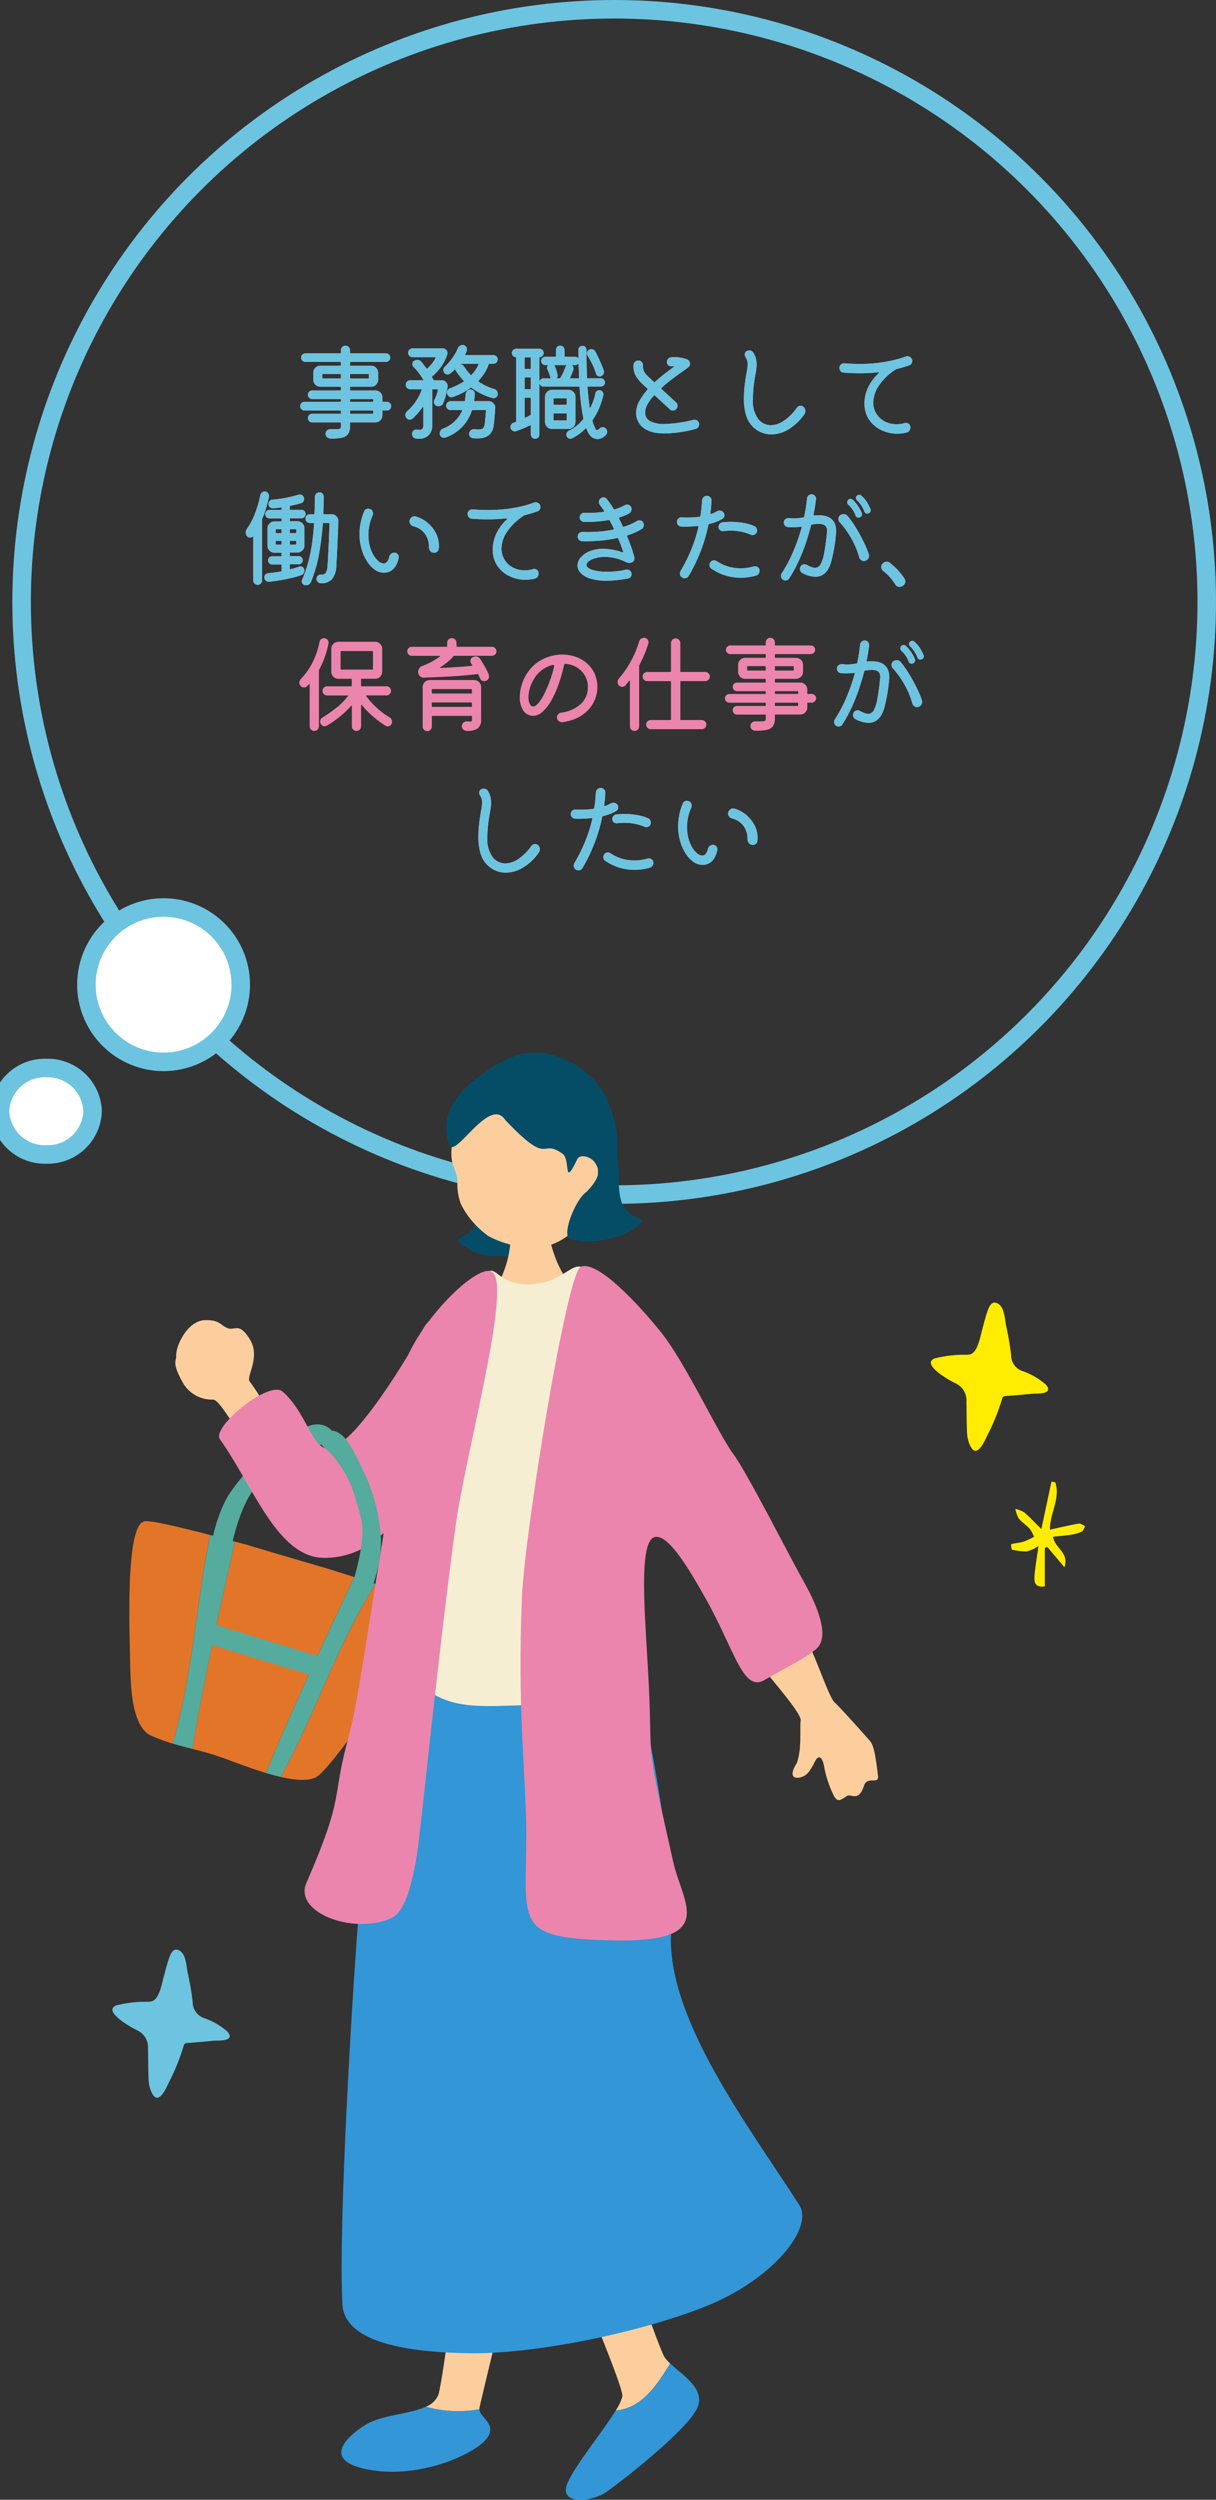 <svg xmlns="http://www.w3.org/2000/svg" xmlns:xlink="http://www.w3.org/1999/xlink" width="197" height="404.915" viewBox="0 0 197 404.915"><rect x="0" y="0" width="197" height="404.915" fill="#333333" stroke="none"/><defs><clipPath id="b"><rect width="197" height="404.915"/></clipPath></defs><g id="a" clip-path="url(#b)"><g transform="translate(2.342 0.342)"><g transform="translate(-0.342 -0.342)" fill="none" stroke="#6dc4e0" stroke-miterlimit="10" stroke-width="3"><circle cx="97.5" cy="97.5" r="97.5" stroke="none"/><circle cx="97.5" cy="97.5" r="96" fill="none"/></g><g transform="translate(-365.633 -291.04)"><path d="M-60.437-10.577a.091.091,0,0,0,.1.1h.619a.68.68,0,0,1,.5.206.68.68,0,0,1,.206.5.689.689,0,0,1-.206.49.666.666,0,0,1-.5.215h-.619a.091.091,0,0,0-.1.1v.688a1.092,1.092,0,0,1-.336.8,1.092,1.092,0,0,1-.8.336h-4.009a.091.091,0,0,0-.1.1v.516a2.249,2.249,0,0,1-.293,1.239,1.573,1.573,0,0,1-1,.619,7.692,7.692,0,0,1-1.945.138.746.746,0,0,1-.508-.241.723.723,0,0,1-.215-.516.743.743,0,0,1,.215-.533.681.681,0,0,1,.508-.224h.706a7.048,7.048,0,0,0,.731-.026q.215-.026.267-.129a.772.772,0,0,0,.052-.327v-.516a.091.091,0,0,0-.1-.1h-4.56a.66.66,0,0,1-.482-.206.66.66,0,0,1-.206-.482.68.68,0,0,1,.206-.5.66.66,0,0,1,.482-.206h4.56a.091.091,0,0,0,.1-.1v-.327a.091.091,0,0,0-.1-.1h-5.8a.689.689,0,0,1-.49-.206.667.667,0,0,1-.215-.5.667.667,0,0,1,.215-.5.689.689,0,0,1,.49-.206h5.8a.091.091,0,0,0,.1-.1v-.241a.091.091,0,0,0-.1-.1h-4.56a.648.648,0,0,1-.482-.215.689.689,0,0,1-.206-.49.652.652,0,0,1,.206-.49.675.675,0,0,1,.482-.2h4.56a.091.091,0,0,0,.1-.1v-.4a.091.091,0,0,0-.1-.1H-70.5a1.092,1.092,0,0,1-.8-.336,1.092,1.092,0,0,1-.336-.8v-1.136a1.107,1.107,0,0,1,.327-.8,1.084,1.084,0,0,1,.809-.336h3.235a.091.091,0,0,0,.1-.1v-.413a.091.091,0,0,0-.1-.1h-5.644a.689.689,0,0,1-.49-.206.666.666,0,0,1-.215-.5.648.648,0,0,1,.215-.482.689.689,0,0,1,.49-.206h5.644a.091.091,0,0,0,.1-.1v-.4a.7.7,0,0,1,.224-.525.723.723,0,0,1,.516-.215.7.7,0,0,1,.525.224.723.723,0,0,1,.215.516v.4a.091.091,0,0,0,.1.1h5.713a.7.7,0,0,1,.5.2.652.652,0,0,1,.207.49.689.689,0,0,1-.207.49.666.666,0,0,1-.5.215h-5.713a.091.091,0,0,0-.1.1v.413a.091.091,0,0,0,.1.1h3.321a1.107,1.107,0,0,1,.8.327,1.084,1.084,0,0,1,.336.809v1.136a1.092,1.092,0,0,1-.336.8,1.092,1.092,0,0,1-.8.336h-3.321a.091.091,0,0,0-.1.1v.4a.091.091,0,0,0,.1.1h4.009a1.107,1.107,0,0,1,.8.327,1.084,1.084,0,0,1,.336.809Zm-9.636-4.405a.091.091,0,0,0-.1.1v.516a.091.091,0,0,0,.1.1h2.8a.091.091,0,0,0,.1-.1v-.516a.091.091,0,0,0-.1-.1Zm7.348.723a.091.091,0,0,0,.1-.1v-.516a.091.091,0,0,0-.1-.1h-2.857a.091.091,0,0,0-.1.1v.516a.091.091,0,0,0,.1.1Zm.809,3.442a.091.091,0,0,0-.1-.1h-3.562a.091.091,0,0,0-.1.1v.241a.091.091,0,0,0,.1.1h3.562a.091.091,0,0,0,.1-.1Zm-3.769,2.185a.091.091,0,0,0,.1.1h3.562a.091.091,0,0,0,.1-.1v-.327a.091.091,0,0,0-.1-.1h-3.562a.091.091,0,0,0-.1.1Zm23.3-3.941a.781.781,0,0,1,.465.3.86.86,0,0,1,.172.525.652.652,0,0,1-.258.533.645.645,0,0,1-.568.138,9.442,9.442,0,0,1-1.79-.663A10.022,10.022,0,0,1-46-12.745a.1.1,0,0,0-.138,0,9.275,9.275,0,0,1-1.342.835,13.24,13.24,0,0,1-1.532.663.639.639,0,0,1-.112.026.794.794,0,0,1-.112.009.718.718,0,0,1-.5-.206.693.693,0,0,1-.224-.533.791.791,0,0,1,.138-.447.658.658,0,0,1,.361-.275,12.553,12.553,0,0,0,1.17-.508q.533-.267,1-.559.086-.086,0-.155a13.427,13.427,0,0,1-1.2-1.514.678.678,0,0,1-.1-.275q-.034-.1-.12-.034a4.79,4.79,0,0,1-.387.379q-.2.172-.387.31a.555.555,0,0,1-.379.12.658.658,0,0,1-.568-.293.592.592,0,0,1-.1-.2.73.73,0,0,1-.034-.215.693.693,0,0,1,.224-.533,9.893,9.893,0,0,0,1.265-1.463,7.39,7.39,0,0,0,.852-1.532.876.876,0,0,1,.318-.387.773.773,0,0,1,.439-.146.673.673,0,0,1,.533.215.743.743,0,0,1,.189.508v.12a.277.277,0,0,1-.034.12q-.052.138-.112.275t-.129.275q-.052.12.086.12h4.474a.68.68,0,0,1,.5.206.68.68,0,0,1,.206.5.689.689,0,0,1-.206.49.666.666,0,0,1-.5.215h-.637a.122.122,0,0,0-.12.086,6.262,6.262,0,0,1-.663,1.385,9.169,9.169,0,0,1-.972,1.265.115.115,0,0,0,.017.155,8.418,8.418,0,0,0,1.179.688A7.973,7.973,0,0,0-42.386-12.573Zm-8.225,2.357a.663.663,0,0,1-.293.344.873.873,0,0,1-.447.12.7.7,0,0,1-.542-.215.7.7,0,0,1-.2-.49.732.732,0,0,1,.086-.361,4.968,4.968,0,0,0,.327-.731,5.708,5.708,0,0,0,.224-.835v-.034q0-.086-.1-.086h-.706a.091.091,0,0,0-.1.1V-6.74a2.3,2.3,0,0,1-.568,1.669,2.151,2.151,0,0,1-1.618.585q-.12,0-.232-.009t-.232-.026a.657.657,0,0,1-.447-.25.764.764,0,0,1-.172-.49A.7.7,0,0,1-55.4-5.81a.7.7,0,0,1,.559-.172q.1.017.206.026t.172.009a.617.617,0,0,0,.516-.181,1.032,1.032,0,0,0,.138-.611V-9.579q0-.069-.043-.086t-.077.052q-.379.533-.792,1.015a7.615,7.615,0,0,1-.86.86A.6.6,0,0,1-56-7.583a.663.663,0,0,1-.585-.31.823.823,0,0,1-.138-.43.8.8,0,0,1,.293-.619,8.719,8.719,0,0,0,1.4-1.6,7.754,7.754,0,0,0,.938-1.841q.034-.12-.086-.12h-1.755a.694.694,0,0,1-.508-.215.714.714,0,0,1-.215-.525.709.709,0,0,1,.206-.508.686.686,0,0,1,.516-.215H-53.9q.138,0,.069-.12a12.728,12.728,0,0,0-.714-1.058,7.886,7.886,0,0,0-.852-.972.653.653,0,0,1-.189-.482.569.569,0,0,1,.275-.516.938.938,0,0,1,.516-.155.774.774,0,0,1,.671.31q.4.482.809,1.067.086.086.155.017a6.993,6.993,0,0,0,.688-.723,5.363,5.363,0,0,0,.637-.981q.069-.12-.069-.12H-55.55a.718.718,0,0,1-.5-.206.673.673,0,0,1-.224-.516.694.694,0,0,1,.215-.508.694.694,0,0,1,.508-.215h4.835a.812.812,0,0,1,.585.232.749.749,0,0,1,.241.559.737.737,0,0,1-.052.258,7.5,7.5,0,0,1-1.153,2.177,9.308,9.308,0,0,1-1.273,1.334.115.115,0,0,0-.017.155,2.833,2.833,0,0,1,.224.4q.017.069.12.069h1.2a.935.935,0,0,1,.731.318.913.913,0,0,1,.232.749A10.264,10.264,0,0,1-50.612-10.216Zm2.633-6.384q0,.017.138.017a.792.792,0,0,1,.568.327q.275.379.551.74a6.627,6.627,0,0,0,.585.671q.069.1.138,0a5.538,5.538,0,0,0,1.119-1.669q.069-.12-.086-.12h-2.977l-.017.017Zm2.409,5.92q-.017.1.086.1h2.237a1.064,1.064,0,0,1,.792.336.994.994,0,0,1,.293.8q-.052.74-.12,1.583T-42.438-6.5q-.327,1.962-2.616,1.962-.172,0-.344-.009t-.361-.026a.718.718,0,0,1-.456-.232.678.678,0,0,1-.181-.473.709.709,0,0,1,.267-.568.768.768,0,0,1,.594-.189q.172.017.318.026T-44.95-6q.654,0,.826-.206a1.219,1.219,0,0,0,.241-.551q.052-.31.1-.895t.12-1.377a.091.091,0,0,0-.1-.1h-2.065a.122.122,0,0,0-.12.086A6.8,6.8,0,0,1-50.2-4.692a.648.648,0,0,1-.258.052.7.7,0,0,1-.49-.2.679.679,0,0,1-.215-.525.8.8,0,0,1,.146-.456.782.782,0,0,1,.37-.3,5.5,5.5,0,0,0,3.115-2.891q.069-.12-.086-.12H-49.39a.709.709,0,0,1-.508-.206.686.686,0,0,1-.215-.516.694.694,0,0,1,.215-.508.694.694,0,0,1,.508-.215h2.2a.122.122,0,0,0,.12-.086q.034-.258.069-.533t.052-.551a.821.821,0,0,1,.258-.508.723.723,0,0,1,.516-.215.7.7,0,0,1,.5.2.652.652,0,0,1,.206.49,4.436,4.436,0,0,1-.034.551Zm21.286,4.491a.807.807,0,0,1,.258.585.673.673,0,0,1-.224.516,1.871,1.871,0,0,1-1.342.654,1.648,1.648,0,0,1-1.394-.86,2.407,2.407,0,0,1-.215-.379q-.095-.206-.181-.447-.052-.12-.138-.034a8.561,8.561,0,0,1-2.185,1.6A.581.581,0,0,1-30-4.485a.648.648,0,0,1-.43-.181.6.6,0,0,1-.206-.473.718.718,0,0,1,.43-.671,6.61,6.61,0,0,0,2.289-1.858.175.175,0,0,0,.034-.138q-.224-1.067-.379-2.357t-.241-2.684a.091.091,0,0,0-.1-.1H-34.35a.632.632,0,0,1-.465-.189A.632.632,0,0,1-35-13.606a.653.653,0,0,1,.189-.482.632.632,0,0,1,.465-.189h1.084q.138,0,.052-.12-.017-.034-.034-.077t-.034-.095A8.568,8.568,0,0,0-33.7-15.7a.512.512,0,0,1-.069-.258.529.529,0,0,1,.034-.181,1.565,1.565,0,0,1,.069-.163q.069-.12-.069-.12h-.31a.646.646,0,0,1-.473-.2.646.646,0,0,1-.2-.473.646.646,0,0,1,.2-.473.646.646,0,0,1,.473-.2h1.618a.091.091,0,0,0,.1-.1v-1a.68.68,0,0,1,.206-.5.66.66,0,0,1,.482-.206.68.68,0,0,1,.5.206.68.68,0,0,1,.206.5v1a.091.091,0,0,0,.1.1H-29.2a.612.612,0,0,1,.447.189q.086.086.086-.034-.017-.344-.017-.663t0-.628a.6.6,0,0,1,.189-.456.647.647,0,0,1,.465-.181.632.632,0,0,1,.465.189.653.653,0,0,1,.189.482q0,1.2.026,2.34t.06,2.151a.091.091,0,0,0,.1.1h2.134a.638.638,0,0,1,.482.2.661.661,0,0,1,.189.473.618.618,0,0,1-.2.465.661.661,0,0,1-.473.189h-2.048a.091.091,0,0,0-.1.1q.069.929.155,1.755t.189,1.532q.017.069.06.077t.077-.06a11.277,11.277,0,0,0,.465-1.11,8.159,8.159,0,0,0,.327-1.2.586.586,0,0,1,.232-.37.679.679,0,0,1,.4-.129.625.625,0,0,1,.482.206.691.691,0,0,1,.189.482.522.522,0,0,1-.017.155,12.53,12.53,0,0,1-.7,2.117,11.293,11.293,0,0,1-1.024,1.876.175.175,0,0,0-.034.138,4.836,4.836,0,0,0,.6,1.445.116.116,0,0,0,.1.052.659.659,0,0,0,.413-.241.777.777,0,0,1,.568-.241A.584.584,0,0,1-24.283-6.189ZM-34.316-18.372a.643.643,0,0,1-.172.447.674.674,0,0,1-.413.224.11.11,0,0,0-.1.12v12.39a.7.7,0,0,1-.2.5.652.652,0,0,1-.49.206.68.68,0,0,1-.5-.206.68.68,0,0,1-.207-.5V-6.6q0-.138-.12-.069-.516.258-1.11.508t-1.179.439A.8.8,0,0,1-38.9-5.7.483.483,0,0,1-39-5.69a.685.685,0,0,1-.473-.2.679.679,0,0,1-.215-.525.663.663,0,0,1,.138-.4.785.785,0,0,1,.361-.275l.327-.12a.122.122,0,0,0,.086-.12V-17.581a.11.11,0,0,0-.1-.12.674.674,0,0,1-.413-.224.643.643,0,0,1-.172-.447.68.68,0,0,1,.206-.5.68.68,0,0,1,.5-.206h3.734a.68.68,0,0,1,.5.206A.68.68,0,0,1-34.316-18.372Zm8.484,3.356a10.942,10.942,0,0,0-.447-1.222q-.224-.5-.447-.9t-.482-.817a.607.607,0,0,1-.1-.344.643.643,0,0,1,.379-.619.733.733,0,0,1,.327-.086.716.716,0,0,1,.654.379q.379.706.731,1.488t.628,1.557a.648.648,0,0,1,.052.258.7.7,0,0,1-.43.671.545.545,0,0,1-.275.069A.564.564,0,0,1-25.832-15.017ZM-37.4-15.894a.091.091,0,0,0,.1.1h.792a.091.091,0,0,0,.1-.1v-1.686a.091.091,0,0,0-.1-.1h-.792a.091.091,0,0,0-.1.1Zm7.382,1.5q-.052.12.086.12h1.256a.091.091,0,0,0,.1-.1q-.017-.551-.043-1.1t-.043-1.084q0-.138-.1-.034a.685.685,0,0,1-.447.172h-.379q-.138,0-.052.12a.685.685,0,0,1,.172.447.627.627,0,0,1-.009.1.679.679,0,0,1-.026.1q-.1.31-.232.628T-30.014-14.4Zm-2.048-.5a.448.448,0,0,1,.017.138.636.636,0,0,1-.1.361q-.052.12.069.12h.344q.1,0,.12-.069a7.386,7.386,0,0,0,.465-.869q.206-.456.361-.886a.577.577,0,0,1,.12-.206q.086-.12-.052-.12h-1.772q-.138,0-.052.12a.754.754,0,0,1,.086.155q.12.293.224.619T-32.061-14.9Zm-4.336.585a.091.091,0,0,0-.1-.1h-.792a.091.091,0,0,0-.1.1v1.686a.091.091,0,0,0,.1.1h.792a.091.091,0,0,0,.1-.1Zm7.245,3.029v4.061a1.107,1.107,0,0,1-.327.8,1.084,1.084,0,0,1-.809.336h-2.667a1.107,1.107,0,0,1-.8-.327,1.084,1.084,0,0,1-.336-.809v-4.061a1.092,1.092,0,0,1,.336-.8,1.092,1.092,0,0,1,.8-.336h2.667a1.092,1.092,0,0,1,.8.336A1.092,1.092,0,0,1-29.153-11.283Zm-8.139.138a.091.091,0,0,0-.1.1v3.063q0,.12.12.069.224-.1.43-.206a2.994,2.994,0,0,0,.379-.224.164.164,0,0,0,.069-.138v-2.564a.091.091,0,0,0-.1-.1Zm6.608,1.136a.091.091,0,0,0,.1-.1v-.826a.091.091,0,0,0-.1-.1h-1.927a.091.091,0,0,0-.1.1v.826a.091.091,0,0,0,.1.1ZM-32.612-8.6a.091.091,0,0,0-.1.1v.929a.091.091,0,0,0,.1.1h1.927a.091.091,0,0,0,.1-.1v-.929a.091.091,0,0,0-.1-.1ZM-9.123-6.86a.826.826,0,0,1-.163.5.758.758,0,0,1-.456.293,21.1,21.1,0,0,1-4.956.723q-3.476,0-4.405-2.134a3.21,3.21,0,0,1-.181-.594,3.022,3.022,0,0,1-.06-.594,3.971,3.971,0,0,1,.516-1.9,9.912,9.912,0,0,1,1.308-1.85.156.156,0,0,0-.017-.224l-.706-.654a6.429,6.429,0,0,1-1.127-1.342,3.19,3.19,0,0,1-.387-1.79.748.748,0,0,1,.25-.525.773.773,0,0,1,.542-.215.7.7,0,0,1,.542.241.738.738,0,0,1,.2.551,2.2,2.2,0,0,0,.12.86,2.32,2.32,0,0,0,.551.774q.155.155.439.422t.645.611a.129.129,0,0,0,.206,0q.723-.671,1.488-1.265t1.454-1.093a.282.282,0,0,0,.1-.129q.017-.06-.069-.06a1.109,1.109,0,0,0-.138.009,1.109,1.109,0,0,1-.138.009.646.646,0,0,1-.551-.155.652.652,0,0,1-.241-.516.783.783,0,0,1,.215-.533.72.72,0,0,1,.508-.258,1.7,1.7,0,0,1,.241-.017h.241a6.194,6.194,0,0,1,1.084.095,4.957,4.957,0,0,1,1.032.3.65.65,0,0,1,.318.275.767.767,0,0,1,.112.4.743.743,0,0,1-.344.637q-.5.361-1.213.869t-1.506,1.11q-.792.6-1.532,1.291a.119.119,0,0,0,0,.206q.671.619,1.3,1.2l1.041.955a.689.689,0,0,1,.241.551.78.78,0,0,1-.206.516.669.669,0,0,1-.551.258.709.709,0,0,1-.516-.224l-2.375-2.185a.13.13,0,0,0-.224.017,7.423,7.423,0,0,0-1,1.377,2.777,2.777,0,0,0-.379,1.342,1.5,1.5,0,0,0,.8,1.377,4.717,4.717,0,0,0,2.332.465,21.175,21.175,0,0,0,4.681-.671.817.817,0,0,1,.189-.017.738.738,0,0,1,.516.206A.673.673,0,0,1-9.123-6.86Zm8.879.6a4.337,4.337,0,0,1-1.23-1.893,8.871,8.871,0,0,1-.4-2.874,18.821,18.821,0,0,1,.112-1.97q.112-1.058.336-2.28a7.167,7.167,0,0,0,.155-1.256,2.118,2.118,0,0,0-.086-.645,2.442,2.442,0,0,0-.258-.542.7.7,0,0,1-.12-.413.722.722,0,0,1,.077-.327.536.536,0,0,1,.25-.241A.916.916,0,0,1-1-18.8a.852.852,0,0,1,.37.086.627.627,0,0,1,.284.275,3.317,3.317,0,0,1,.4.886,3.759,3.759,0,0,1,.129,1.024,6.272,6.272,0,0,1-.043.706Q.1-15.447.014-15q-.224,1.2-.327,2.22a18.346,18.346,0,0,0-.1,1.841A4.876,4.876,0,0,0,.479-7.652a2.59,2.59,0,0,0,2.013.964,3.876,3.876,0,0,0,2.117-.723A8.3,8.3,0,0,0,6.725-9.545a.733.733,0,0,1,.585-.293.665.665,0,0,1,.465.172.883.883,0,0,1,.31.688.911.911,0,0,1-.155.5A8.261,8.261,0,0,1,5.4-6.043a5.509,5.509,0,0,1-2.839.852A4.172,4.172,0,0,1,1.09-5.458,4.393,4.393,0,0,1-.244-6.258Zm23.179-9.533a.766.766,0,0,0-.189.069,9.134,9.134,0,0,0-2.7,2.555,5.05,5.05,0,0,0-.964,2.814,3.34,3.34,0,0,0,.688,2.065A3.466,3.466,0,0,0,21.2-7.17a4.287,4.287,0,0,0,1.618.327,4.985,4.985,0,0,0,1.359-.189.68.68,0,0,1,.1-.026.627.627,0,0,1,.1-.009.725.725,0,0,1,.508.2.7.7,0,0,1,.215.542.9.9,0,0,1-.163.516.734.734,0,0,1-.456.31,5.008,5.008,0,0,1-.766.146,7.085,7.085,0,0,1-.783.043A5.793,5.793,0,0,1,20.371-5.9a4.956,4.956,0,0,1-1.945-1.652,4.176,4.176,0,0,1-.568-1.2,5.127,5.127,0,0,1-.206-1.48,6.294,6.294,0,0,1,.516-2.392,7.341,7.341,0,0,1,1.772-2.461.149.149,0,0,0,.052-.1q0-.086-.12-.069a28.592,28.592,0,0,1-3.011.155q-1.291,0-2.581-.1a.686.686,0,0,1-.49-.241.756.756,0,0,1-.2-.516.719.719,0,0,1,.258-.568.742.742,0,0,1,.585-.189q1.239.1,2.444.1a24.845,24.845,0,0,0,3.941-.3,19.131,19.131,0,0,0,3.528-.9.737.737,0,0,1,.258-.052.814.814,0,0,1,.542.215.7.7,0,0,1,.25.559.8.8,0,0,1-.12.422.67.67,0,0,1-.361.284Q23.951-16.049,22.935-15.791ZM-78.815,4.91q-.206.964-.473,1.858a14.926,14.926,0,0,1-.628,1.721.448.448,0,0,0-.017.138V18.47a.689.689,0,0,1-.206.49.666.666,0,0,1-.5.215.718.718,0,0,1-.5-.206.655.655,0,0,1-.224-.5V11.415q0-.138-.1-.052a.6.6,0,0,1-.413.155.625.625,0,0,1-.482-.206.874.874,0,0,1-.224-.619.924.924,0,0,1,.172-.551,11.293,11.293,0,0,0,1.359-2.607,18.307,18.307,0,0,0,.826-2.865.759.759,0,0,1,.25-.447.674.674,0,0,1,.456-.172.661.661,0,0,1,.551.267A.743.743,0,0,1-78.815,4.91ZM-70,7.629a.091.091,0,0,0,.1.1h1.2a1.084,1.084,0,0,1,.809.336,1.048,1.048,0,0,1,.31.8q-.017.964-.069,2.108t-.1,2.22q-.052,1.075-.095,1.876t-.06,1.093a3.554,3.554,0,0,1-.714,2.117,2.287,2.287,0,0,1-1.815.637.648.648,0,0,1-.482-.215.709.709,0,0,1-.207-.508.655.655,0,0,1,.224-.5.7.7,0,0,1,.533-.189.832.832,0,0,0,.757-.275,2.644,2.644,0,0,0,.275-1.187q.034-.258.069-.981t.086-1.712q.052-.989.095-2.065t.06-2.022a.091.091,0,0,0-.1-.1h-.86a.091.091,0,0,0-.1.1q-.172,2.323-.594,4.775a22.112,22.112,0,0,1-1.334,4.672.861.861,0,0,1-.826.533.653.653,0,0,1-.482-.189.612.612,0,0,1-.189-.447.607.607,0,0,1,.052-.241,21.7,21.7,0,0,0,.886-2.461,24.15,24.15,0,0,0,.654-2.934q.267-1.626.4-3.708a.091.091,0,0,0-.1-.1h-.568a.694.694,0,0,1-.508-.215.694.694,0,0,1-.215-.508.666.666,0,0,1,.215-.5.709.709,0,0,1,.508-.206h.637a.091.091,0,0,0,.1-.1q.034-.637.052-1.316t.017-1.42a.716.716,0,0,1,.232-.508.747.747,0,0,1,.525-.2.625.625,0,0,1,.482.206.712.712,0,0,1,.189.5Q-69.953,6.184-70,7.629Zm-3.08,9.241a.842.842,0,0,1-.12.43.659.659,0,0,1-.361.293,12.775,12.775,0,0,1-1.54.456q-.9.215-1.876.379t-1.815.25a.726.726,0,0,1-.542-.189.681.681,0,0,1-.232-.533.64.64,0,0,1,.163-.43.651.651,0,0,1,.422-.224q.551-.069,1.076-.138t1.041-.155a.122.122,0,0,0,.086-.12v-.912a.091.091,0,0,0-.1-.1h-1.428a.632.632,0,0,1-.465-.189.632.632,0,0,1-.189-.465.661.661,0,0,1,.189-.473.618.618,0,0,1,.465-.2h1.428a.091.091,0,0,0,.1-.1v-.379a.091.091,0,0,0-.1-.1h-1.05a1.1,1.1,0,0,1-.792-.336,1.079,1.079,0,0,1-.344-.8v-2.8a1.092,1.092,0,0,1,.336-.8,1.092,1.092,0,0,1,.8-.336h1.05a.091.091,0,0,0,.1-.1V8.507a.091.091,0,0,0-.1-.1h-1.858a.652.652,0,0,1-.49-.206.675.675,0,0,1-.2-.482.666.666,0,0,1,.2-.49.666.666,0,0,1,.49-.2h1.858a.091.091,0,0,0,.1-.1V6.734q0-.12-.1-.086l-.637.069-.619.069a.719.719,0,0,1-.525-.181A.655.655,0,0,1-78.9,6.08a.709.709,0,0,1,.181-.482.636.636,0,0,1,.456-.224,20.674,20.674,0,0,0,4.2-.792.967.967,0,0,1,.224-.034.712.712,0,0,1,.5.189.687.687,0,0,1,.206.533.675.675,0,0,1-.516.688q-.4.12-.826.224t-.878.189q-.086.034-.086.1v.447a.091.091,0,0,0,.1.1h1.772a.666.666,0,0,1,.49.2.666.666,0,0,1,.2.49.675.675,0,0,1-.2.482.652.652,0,0,1-.49.206h-1.772a.091.091,0,0,0-.1.1v.275a.091.091,0,0,0,.1.1H-74.2a1.092,1.092,0,0,1,.8.336,1.092,1.092,0,0,1,.336.8v2.8a1.079,1.079,0,0,1-.344.8,1.1,1.1,0,0,1-.792.336h-1.136a.091.091,0,0,0-.1.1v.379a.091.091,0,0,0,.1.1H-74a.618.618,0,0,1,.465.2.661.661,0,0,1,.189.473.632.632,0,0,1-.189.465.632.632,0,0,1-.465.189h-1.342a.091.091,0,0,0-.1.1v.6q0,.12.12.086.4-.086.757-.2t.654-.215a.68.68,0,0,1,.1-.026.627.627,0,0,1,.1-.009.606.606,0,0,1,.43.181A.624.624,0,0,1-73.085,16.87Zm-3.8-6.074a.091.091,0,0,0,.1-.1v-.43a.091.091,0,0,0-.1-.1h-.74a.091.091,0,0,0-.1.1v.43a.091.091,0,0,0,.1.1Zm2.375,0a.091.091,0,0,0,.1-.1v-.43a.091.091,0,0,0-.1-.1h-.826a.091.091,0,0,0-.1.1v.43a.091.091,0,0,0,.1.1Zm-3.115,1.256a.091.091,0,0,0-.1.1v.413a.091.091,0,0,0,.1.1h.74a.091.091,0,0,0,.1-.1v-.413a.091.091,0,0,0-.1-.1Zm2.289,0a.091.091,0,0,0-.1.1v.413a.091.091,0,0,0,.1.1h.826a.091.091,0,0,0,.1-.1v-.413a.091.091,0,0,0-.1-.1Zm15.091,5.162a2.473,2.473,0,0,1-1.42-.482,4.738,4.738,0,0,1-1.256-1.342,7.583,7.583,0,0,1-.895-2,8.524,8.524,0,0,1-.336-2.426,9.457,9.457,0,0,1,.181-1.807A9.621,9.621,0,0,1-63.4,7.285a.687.687,0,0,1,.688-.447.683.683,0,0,1,.31.069.733.733,0,0,1,.336.293.767.767,0,0,1,.112.4A.826.826,0,0,1-62,7.887a7.863,7.863,0,0,0-.542,1.643,7.772,7.772,0,0,0-.163,1.557,6.916,6.916,0,0,0,.232,1.841,5.7,5.7,0,0,0,.611,1.463,3.664,3.664,0,0,0,.809.964,1.327,1.327,0,0,0,.809.344.735.735,0,0,0,.551-.258,1.7,1.7,0,0,0,.361-.792.865.865,0,0,1,.3-.5.809.809,0,0,1,.525-.189.673.673,0,0,1,.516.224.718.718,0,0,1,.206.5.522.522,0,0,1-.017.155Q-58.338,17.214-60.248,17.214Zm8.174-3.235a.76.76,0,0,1-.611-.275,1.006,1.006,0,0,1-.232-.671,3.467,3.467,0,0,0-.663-2.151,3.353,3.353,0,0,0-1.867-1.2.83.83,0,0,1-.49-.37.729.729,0,0,1-.112-.576.977.977,0,0,1,.31-.482.754.754,0,0,1,.5-.189.949.949,0,0,1,.189.034A5.126,5.126,0,0,1-53.141,9.1a5.329,5.329,0,0,1,1.42,1.8,4.483,4.483,0,0,1,.422,2.375.715.715,0,0,1-.241.5A.76.76,0,0,1-52.074,13.979ZM-37.293,7.87a.766.766,0,0,0-.189.069,9.134,9.134,0,0,0-2.7,2.555,5.05,5.05,0,0,0-.964,2.814,3.34,3.34,0,0,0,.688,2.065,3.466,3.466,0,0,0,1.428,1.119,4.287,4.287,0,0,0,1.618.327,4.985,4.985,0,0,0,1.359-.189.679.679,0,0,1,.1-.026.627.627,0,0,1,.1-.009.725.725,0,0,1,.508.2.7.7,0,0,1,.215.542.9.9,0,0,1-.163.516.734.734,0,0,1-.456.31,5.008,5.008,0,0,1-.766.146,7.085,7.085,0,0,1-.783.043,5.793,5.793,0,0,1-2.564-.585A4.956,4.956,0,0,1-41.8,16.113a4.176,4.176,0,0,1-.568-1.2,5.127,5.127,0,0,1-.206-1.48,6.294,6.294,0,0,1,.516-2.392,7.342,7.342,0,0,1,1.772-2.461.149.149,0,0,0,.052-.1q0-.086-.12-.069a28.592,28.592,0,0,1-3.011.155q-1.291,0-2.581-.1a.686.686,0,0,1-.49-.241.756.756,0,0,1-.2-.516.719.719,0,0,1,.258-.568.742.742,0,0,1,.585-.189q1.239.1,2.444.1a24.845,24.845,0,0,0,3.941-.3,19.131,19.131,0,0,0,3.528-.9.737.737,0,0,1,.258-.052A.814.814,0,0,1-35.081,6a.7.7,0,0,1,.25.559.8.8,0,0,1-.12.422.67.67,0,0,1-.361.284Q-36.277,7.612-37.293,7.87Zm19.1,1.222a.754.754,0,0,1,.1.4.852.852,0,0,1-.086.37.627.627,0,0,1-.275.284,8.985,8.985,0,0,1-1.05.542q-.568.25-1.187.456a.132.132,0,0,0-.086.206q.379.912.68,1.772a15.519,15.519,0,0,1,.473,1.6.192.192,0,0,1,.017.086v.086a.643.643,0,0,1-.379.619,1.038,1.038,0,0,1-.465.12,1.233,1.233,0,0,1-.482-.12,7.978,7.978,0,0,0-1.807-.663,7.526,7.526,0,0,0-1.652-.2,5.373,5.373,0,0,0-1.463.189,3.065,3.065,0,0,0-1.1.482.84.84,0,0,0-.413.637q0,.413.792.74a7.663,7.663,0,0,0,2.616.344q.654,0,1.342-.06a13.833,13.833,0,0,0,1.652-.267.522.522,0,0,1,.155-.017.723.723,0,0,1,.516.215.7.7,0,0,1,.224.525.755.755,0,0,1-.155.465.6.6,0,0,1-.413.241q-1,.189-1.867.275t-1.609.086a8.492,8.492,0,0,1-2.676-.353,3.5,3.5,0,0,1-1.54-.921,1.783,1.783,0,0,1-.5-1.187,2.014,2.014,0,0,1,.508-1.291,3.658,3.658,0,0,1,1.454-1.015,5.775,5.775,0,0,1,2.237-.4,8.518,8.518,0,0,1,1.428.129,10.06,10.06,0,0,1,1.6.422.192.192,0,0,0,.086.017q.138,0,.069-.155-.172-.5-.361-1.007t-.413-1.041a.145.145,0,0,0-.189-.1,24.273,24.273,0,0,1-2.521.387,25,25,0,0,1-2.5.129q-.172,0-.336-.009T-28.1,12.1a.729.729,0,0,1-.5-.232.709.709,0,0,1-.206-.508.72.72,0,0,1,.224-.542.743.743,0,0,1,.533-.215q.206,0,.413.009t.413.009q1.153,0,2.194-.1a19.539,19.539,0,0,0,1.97-.293q.155-.034.1-.189-.155-.327-.318-.637t-.318-.619a.192.192,0,0,0-.206-.1,19.982,19.982,0,0,1-3.975.293.675.675,0,0,1-.49-.215.694.694,0,0,1-.215-.508.72.72,0,0,1,.224-.542.764.764,0,0,1,.551-.215q.172,0,.344.009t.344.009a17.221,17.221,0,0,0,2.392-.155q.172-.034.086-.206-.172-.241-.327-.473a3.565,3.565,0,0,0-.327-.422.9.9,0,0,1-.172-.5.689.689,0,0,1,.241-.551.68.68,0,0,1,.5-.206.652.652,0,0,1,.533.258,12.875,12.875,0,0,1,1.1,1.6.169.169,0,0,0,.206.086,10.448,10.448,0,0,0,1.652-.688.764.764,0,0,1,.344-.086.737.737,0,0,1,.37.1.629.629,0,0,1,.267.293.764.764,0,0,1,.086.344.813.813,0,0,1-.112.4.76.76,0,0,1-.3.3,5.5,5.5,0,0,1-.714.344q-.387.155-.817.293a.132.132,0,0,0-.086.206q.155.293.3.6t.3.619a.13.13,0,0,0,.189.086,9.6,9.6,0,0,0,2.117-.929.784.784,0,0,1,.379-.1A.647.647,0,0,1-18.192,9.092Zm12.8-.585a6.287,6.287,0,0,1-.989.473,8.961,8.961,0,0,1-1.11.336q-.1.017-.138.155A26.15,26.15,0,0,1-8.96,13.936a26.508,26.508,0,0,1-1.867,3.812.723.723,0,0,1-.275.267.739.739,0,0,1-.361.095.7.7,0,0,1-.413-.12.748.748,0,0,1-.361-.654.754.754,0,0,1,.1-.4A26.749,26.749,0,0,0-10.4,13.445,23.84,23.84,0,0,0-9.244,9.814V9.78q0-.172-.155-.138a19.453,19.453,0,0,1-2.6.1.761.761,0,0,1-.508-.232.694.694,0,0,1-.215-.508.748.748,0,0,1,.224-.551.693.693,0,0,1,.551-.206q.224.017.439.017h.439q.516,0,1.015-.026t.981-.095a.162.162,0,0,0,.155-.155q.1-.6.163-1.23T-8.659,5.5a.777.777,0,0,1,.241-.516A.709.709,0,0,1-7.9,4.755a.769.769,0,0,1,.568.224.715.715,0,0,1,.206.568q-.017.5-.06,1t-.112,1v.034q0,.172.155.1a6.722,6.722,0,0,0,.929-.43.815.815,0,0,1,.4-.1.77.77,0,0,1,.654.327.687.687,0,0,1,.138.413A.694.694,0,0,1-5.389,8.507Zm-.6,1.291A.743.743,0,0,1-5.8,9.29a.721.721,0,0,1,.465-.25q.327-.034.654-.052t.654-.017a12.032,12.032,0,0,1,2.048.172,7.809,7.809,0,0,1,1.79.516.683.683,0,0,1,.327.284.8.8,0,0,1,.12.422A.707.707,0,0,1,.04,10.9a.709.709,0,0,1-.508.206.723.723,0,0,1-.327-.069A8.065,8.065,0,0,0-4.047,10.4q-.275,0-.568.017t-.585.052A.711.711,0,0,1-5.75,10.3.628.628,0,0,1-5.991,9.8Zm6.659,7.09a.83.83,0,0,1-.155.482.794.794,0,0,1-.43.31,9.517,9.517,0,0,1-1.239.258,9,9,0,0,1-1.239.086,8.432,8.432,0,0,1-2.452-.361,8.277,8.277,0,0,1-2.28-1.1.7.7,0,0,1-.327-.6A.731.731,0,0,1-7.3,15.51a.679.679,0,0,1,.6-.31.823.823,0,0,1,.43.138,6.849,6.849,0,0,0,3.837,1.153,8.043,8.043,0,0,0,2.185-.31.817.817,0,0,1,.189-.017.725.725,0,0,1,.508.2A.679.679,0,0,1,.668,16.887ZM9.41,7.767V7.8q0,.138.155.138a2.066,2.066,0,0,1,.37-.034h.353a3.6,3.6,0,0,1,1.428.241,2.1,2.1,0,0,1,.843.619,2.236,2.236,0,0,1,.4.809,3.281,3.281,0,0,1,.112.826v.224a.967.967,0,0,1-.017.189q-.069.895-.206,1.807t-.3,1.661q-.163.749-.284,1.179-.706,2.409-2.564,2.409a4.841,4.841,0,0,1-2.1-.6.711.711,0,0,1-.4-.654.742.742,0,0,1,1.119-.671,5.783,5.783,0,0,0,.74.344,1.754,1.754,0,0,0,.6.12,1.007,1.007,0,0,0,.886-.551,5.775,5.775,0,0,0,.576-1.807q.241-1.256.465-3.373a.6.6,0,0,0,.017-.146v-.146a1.317,1.317,0,0,0-.1-.508.856.856,0,0,0-.4-.413,1.9,1.9,0,0,0-.895-.163,6.49,6.49,0,0,0-1.032.1.189.189,0,0,0-.172.155q-.4,1.549-.929,3.089a29.45,29.45,0,0,1-1.2,2.943,20.961,20.961,0,0,1-1.42,2.555.7.7,0,0,1-.6.327.823.823,0,0,1-.43-.138.766.766,0,0,1-.293-.619.7.7,0,0,1,.12-.413,22.384,22.384,0,0,0,1.867-3.528A30.722,30.722,0,0,0,7.465,9.935.076.076,0,0,1,7.474,9.9a.076.076,0,0,0,.009-.034q0-.12-.155-.086-.293.017-.6.043t-.637.026q-.189,0-.4-.009t-.447-.026a.653.653,0,0,1-.465-.232.743.743,0,0,1-.189-.508.661.661,0,0,1,.25-.533.807.807,0,0,1,.576-.189,7.7,7.7,0,0,0,.843.052,6.04,6.04,0,0,0,.731-.043q.353-.043.766-.112A.148.148,0,0,0,7.9,8.111q.155-.757.267-1.488t.181-1.437A.72.72,0,0,1,8.6,4.7a.754.754,0,0,1,.5-.189.677.677,0,0,1,.525.241.706.706,0,0,1,.181.568q-.069.585-.163,1.2T9.41,7.767Zm9.206-.895a.458.458,0,0,1,.052.206.5.5,0,0,1-.344.5.458.458,0,0,1-.206.052.488.488,0,0,1-.482-.344,5.167,5.167,0,0,0-1.2-1.824.51.51,0,0,1-.172-.361.41.41,0,0,1,.155-.344.526.526,0,0,1,.379-.172.571.571,0,0,1,.361.138,4.97,4.97,0,0,1,.826.938A7.6,7.6,0,0,1,18.616,6.872ZM16.207,7.939A4.166,4.166,0,0,0,15.037,6.2a.563.563,0,0,1-.172-.413.5.5,0,0,1,.12-.344.593.593,0,0,1,.43-.189.551.551,0,0,1,.344.138,6.014,6.014,0,0,1,1.445,2.1.493.493,0,0,1,.052.224.511.511,0,0,1-.344.516.458.458,0,0,1-.206.052A.5.5,0,0,1,16.207,7.939Zm-1.291.069a14.33,14.33,0,0,1,.972,1.316q.508.766.981,1.626t.869,1.7a12.237,12.237,0,0,1,.619,1.566.648.648,0,0,1,.052.258.815.815,0,0,1-.163.473.916.916,0,0,1-.439.336q-.069.017-.12.026a.741.741,0,0,1-.12.009.729.729,0,0,1-.465-.163.88.88,0,0,1-.293-.422,12.658,12.658,0,0,0-.817-2.185A15.623,15.623,0,0,0,14.873,10.6a12.193,12.193,0,0,0-1.23-1.557.822.822,0,0,1-.206-.551.719.719,0,0,1,.258-.568.912.912,0,0,1,.585-.206A.816.816,0,0,1,14.916,8.008Zm7.709,11.065a8.411,8.411,0,0,0-1.91-2.134.8.8,0,0,1-.344-.637.84.84,0,0,1,.267-.611.859.859,0,0,1,.628-.267.82.82,0,0,1,.516.189,13.714,13.714,0,0,1,1.2,1.084,9.28,9.28,0,0,1,1.127,1.411.872.872,0,0,1,.172.516.8.8,0,0,1-.293.619.944.944,0,0,1-.637.258.815.815,0,0,1-.4-.1A.891.891,0,0,1,22.626,19.072Zm-91.8,9.619a15.483,15.483,0,0,1-1.514,4.25.277.277,0,0,0-.034.12V42.1a.709.709,0,0,1-.224.516.728.728,0,0,1-.533.224A.723.723,0,0,1-72,42.621a.7.7,0,0,1-.224-.525V35.334q0-.069-.043-.086t-.077.034q-.069.069-.138.146t-.138.146a.709.709,0,0,1-.516.224.752.752,0,0,1-.568-.258.7.7,0,0,1-.189-.516.817.817,0,0,1,.241-.6,11.31,11.31,0,0,0,1.884-2.659A12.9,12.9,0,0,0-70.624,28.4a.7.7,0,0,1,.258-.422.706.706,0,0,1,.447-.163.735.735,0,0,1,.542.215.694.694,0,0,1,.215.508A.522.522,0,0,1-69.179,28.692Zm9.86,11.925a.793.793,0,0,1,.43.74.715.715,0,0,1-.206.542.675.675,0,0,1-.482.2.756.756,0,0,1-.361-.1,16.441,16.441,0,0,1-1.988-1.471,14.308,14.308,0,0,1-1.85-1.884q-.034-.052-.077-.034t-.043.086V42.1a.709.709,0,0,1-.224.516.728.728,0,0,1-.533.224.7.7,0,0,1-.525-.224.723.723,0,0,1-.215-.516v-3.27q0-.069-.043-.086t-.077.034a15.606,15.606,0,0,1-1.824,1.738,16.127,16.127,0,0,1-2.1,1.463.692.692,0,0,1-.361.1.7.7,0,0,1-.637-.4.764.764,0,0,1-.086-.344.73.73,0,0,1,.379-.671,23.132,23.132,0,0,0,2.237-1.575A10.581,10.581,0,0,0-66.03,37.21q.12-.12-.052-.12H-69.4a.723.723,0,0,1-.516-.215.7.7,0,0,1-.224-.525.7.7,0,0,1,.224-.525.723.723,0,0,1,.516-.215H-65.5a.091.091,0,0,0,.1-.1V34.491a.091.091,0,0,0-.1-.1h-2.082a1.092,1.092,0,0,1-.8-.336,1.092,1.092,0,0,1-.336-.8V29.535a1.092,1.092,0,0,1,.336-.8,1.092,1.092,0,0,1,.8-.336h5.971a1.092,1.092,0,0,1,.8.336,1.092,1.092,0,0,1,.336.8v3.717a1.107,1.107,0,0,1-.327.8,1.084,1.084,0,0,1-.809.336h-2.185a.091.091,0,0,0-.1.1v1.015a.091.091,0,0,0,.1.1h4.027a.694.694,0,0,1,.508.215.714.714,0,0,1,.215.525.714.714,0,0,1-.215.525.694.694,0,0,1-.508.215h-3.218q-.155,0-.069.12a11.839,11.839,0,0,0,1.058,1.256,13.645,13.645,0,0,0,1.308,1.2A11.671,11.671,0,0,0-59.319,40.617ZM-61.969,30a.091.091,0,0,0-.1-.1h-5.042a.091.091,0,0,0-.1.1v2.8a.091.091,0,0,0,.1.1h5.042a.091.091,0,0,0,.1-.1Zm13.543-.895a.091.091,0,0,0,.1.1H-42.7a.723.723,0,0,1,.516.215.7.7,0,0,1,.224.525.681.681,0,0,1-.224.508.723.723,0,0,1-.516.215h-6.092a.164.164,0,0,0-.138.069,6.334,6.334,0,0,1-1.05,1.015q-.619.482-1.084.792-.069.034-.043.077t.095.026q1.273-.069,2.6-.155t2.478-.206q.138-.034.052-.138a.49.49,0,0,0-.086-.1.8.8,0,0,1-.206-.533.663.663,0,0,1,.31-.585.938.938,0,0,1,.516-.155.837.837,0,0,1,.723.361q.361.533.74,1.2a12.85,12.85,0,0,1,.654,1.325.683.683,0,0,1,.069.31.742.742,0,0,1-.482.74.683.683,0,0,1-.31.069.692.692,0,0,1-.4-.129.734.734,0,0,1-.275-.353l-.275-.6q-.034-.1-.12-.069-.946.12-2.065.215t-2.289.163q-1.17.069-2.271.112l-2.031.077a.843.843,0,0,1-.714-.275.982.982,0,0,1-.25-.654,1.063,1.063,0,0,1,.181-.576.985.985,0,0,1,.542-.4,11.31,11.31,0,0,0,1.377-.619,9.916,9.916,0,0,0,1.394-.878q.069-.034.052-.077t-.086-.043h-4.491a.723.723,0,0,1-.516-.215.681.681,0,0,1-.224-.508.714.714,0,0,1,.215-.525.714.714,0,0,1,.525-.215h5.627a.091.091,0,0,0,.1-.1v-.568a.709.709,0,0,1,.224-.516.728.728,0,0,1,.533-.224.743.743,0,0,1,.533.215.7.7,0,0,1,.224.525Zm-4.354,5.489h7.193a1.107,1.107,0,0,1,.8.327,1.084,1.084,0,0,1,.336.809v5.231a1.759,1.759,0,0,1-.542,1.471,2.989,2.989,0,0,1-1.867.387.729.729,0,0,1-.5-.232.709.709,0,0,1-.206-.508.768.768,0,0,1,.241-.576.732.732,0,0,1,.568-.215q.189.017.318.017h.215q.241,0,.267-.069a.939.939,0,0,0,.026-.275V40.5a.091.091,0,0,0-.1-.1h-6.3a.091.091,0,0,0-.1.1v1.652a.681.681,0,0,1-.224.508.723.723,0,0,1-.516.215.723.723,0,0,1-.516-.215.681.681,0,0,1-.224-.508V35.73a1.092,1.092,0,0,1,.336-.8A1.092,1.092,0,0,1-52.78,34.594Zm6.746,2.185a.091.091,0,0,0,.1-.1V36.16a.091.091,0,0,0-.1-.1h-6.3a.091.091,0,0,0-.1.1v.516a.091.091,0,0,0,.1.1Zm-6.3,1.445a.091.091,0,0,0-.1.1v.516a.091.091,0,0,0,.1.1h6.3a.091.091,0,0,0,.1-.1v-.516a.091.091,0,0,0-.1-.1Zm21.045,3.2a.765.765,0,0,1-.6-.206.767.767,0,0,1-.275-.6.691.691,0,0,1,.189-.482.819.819,0,0,1,.465-.258,5.821,5.821,0,0,0,3.226-1.411,3.677,3.677,0,0,0,1.127-2.77,3.554,3.554,0,0,0-.482-1.824,3.758,3.758,0,0,0-1.316-1.334,3.909,3.909,0,0,0-1.867-.559.163.163,0,0,0-.172.138,26.745,26.745,0,0,1-.886,3.123,16.263,16.263,0,0,1-1.187,2.65,7.289,7.289,0,0,1-1.411,1.833,2.318,2.318,0,0,1-1.557.671,1.7,1.7,0,0,1-.413-.052,1.936,1.936,0,0,1-1.3-1.032,4.087,4.087,0,0,1-.439-1.945,6.931,6.931,0,0,1,.353-2.117,7.193,7.193,0,0,1,1.058-2.065,6.32,6.32,0,0,1,2.487-2.048,7.093,7.093,0,0,1,2.968-.671,6.579,6.579,0,0,1,2.366.43,5.417,5.417,0,0,1,1.962,1.282,4.741,4.741,0,0,1,1.179,2.091,5,5,0,0,1,.206,1.445,5.44,5.44,0,0,1-.336,1.858A5.513,5.513,0,0,1-26.968,39.3a5.851,5.851,0,0,1-1.764,1.359A7.872,7.872,0,0,1-31.287,41.425Zm-5.248-2.908a.6.6,0,0,0,.516.361q.413,0,.9-.6a8.364,8.364,0,0,0,.972-1.583,20.241,20.241,0,0,0,.895-2.142,18.678,18.678,0,0,0,.654-2.263v-.017q0-.12-.206-.12a.627.627,0,0,0-.1.009.68.68,0,0,0-.1.026,4.716,4.716,0,0,0-1.712.886,5.323,5.323,0,0,0-1.17,1.351,6.208,6.208,0,0,0-.671,1.523,5.273,5.273,0,0,0-.215,1.42A2.36,2.36,0,0,0-36.535,38.517Zm19.187-9.86a18.672,18.672,0,0,1-.645,1.8,18.794,18.794,0,0,1-.817,1.712.277.277,0,0,0-.034.12V42.1a.723.723,0,0,1-.215.516.7.7,0,0,1-.525.224.743.743,0,0,1-.533-.215.7.7,0,0,1-.224-.525V34.766q0-.069-.043-.086t-.077.034q-.155.189-.3.379t-.3.361a.639.639,0,0,1-.533.241.673.673,0,0,1-.516-.224.848.848,0,0,1-.224-.568.848.848,0,0,1,.224-.568,16.447,16.447,0,0,0,3.27-6.006.859.859,0,0,1,.3-.422.789.789,0,0,1,.49-.163.679.679,0,0,1,.525.215.725.725,0,0,1,.2.508v.086A.325.325,0,0,1-17.349,28.657Zm9.206,6.109h-3.923a.091.091,0,0,0-.1.1v6.109a.091.091,0,0,0,.1.1H-8.71a.743.743,0,0,1,.533.215.7.7,0,0,1,.224.525.709.709,0,0,1-.224.516.728.728,0,0,1-.533.224h-8.26a.7.7,0,0,1-.525-.224.723.723,0,0,1-.215-.516.714.714,0,0,1,.215-.525.714.714,0,0,1,.525-.215h3.183a.091.091,0,0,0,.1-.1V34.869a.091.091,0,0,0-.1-.1h-3.751a.7.7,0,0,1-.525-.224.723.723,0,0,1-.215-.516.723.723,0,0,1,.215-.516.7.7,0,0,1,.525-.224h3.751a.091.091,0,0,0,.1-.1V28.606a.72.72,0,0,1,.224-.542.743.743,0,0,1,.533-.215.728.728,0,0,1,.533.224.728.728,0,0,1,.224.533v4.577a.091.091,0,0,0,.1.1h3.923a.728.728,0,0,1,.533.224.709.709,0,0,1,.224.516.709.709,0,0,1-.224.516A.728.728,0,0,1-8.142,34.766ZM8.395,36.745a.091.091,0,0,0,.1.1h.619a.705.705,0,0,1,.706.706.689.689,0,0,1-.206.49.666.666,0,0,1-.5.215H8.5a.091.091,0,0,0-.1.1v.688a1.146,1.146,0,0,1-1.136,1.136H3.249a.091.091,0,0,0-.1.1v.516a2.249,2.249,0,0,1-.293,1.239,1.573,1.573,0,0,1-1,.619A7.692,7.692,0,0,1-.089,42.8.746.746,0,0,1-.6,42.561a.723.723,0,0,1-.215-.516A.743.743,0,0,1-.6,41.512a.681.681,0,0,1,.508-.224H.617a7.05,7.05,0,0,0,.731-.026q.215-.026.267-.129a.772.772,0,0,0,.052-.327V40.29a.091.091,0,0,0-.1-.1H-3a.66.66,0,0,1-.482-.206.66.66,0,0,1-.206-.482.68.68,0,0,1,.206-.5A.66.66,0,0,1-3,38.793h4.56a.091.091,0,0,0,.1-.1v-.327a.091.091,0,0,0-.1-.1h-5.8a.689.689,0,0,1-.49-.206.666.666,0,0,1-.215-.5.666.666,0,0,1,.215-.5.689.689,0,0,1,.49-.206h5.8a.091.091,0,0,0,.1-.1V36.5a.091.091,0,0,0-.1-.1H-3a.648.648,0,0,1-.482-.215.689.689,0,0,1-.206-.49.652.652,0,0,1,.206-.49.675.675,0,0,1,.482-.2h4.56a.091.091,0,0,0,.1-.1v-.4a.091.091,0,0,0-.1-.1H-1.672a1.092,1.092,0,0,1-.8-.336,1.092,1.092,0,0,1-.336-.8V32.133a1.107,1.107,0,0,1,.327-.8A1.084,1.084,0,0,1-1.672,31H1.563a.091.091,0,0,0,.1-.1v-.413a.091.091,0,0,0-.1-.1H-4.081a.689.689,0,0,1-.49-.206.666.666,0,0,1-.215-.5.648.648,0,0,1,.215-.482.689.689,0,0,1,.49-.206H1.563a.091.091,0,0,0,.1-.1v-.4a.7.7,0,0,1,.224-.525.723.723,0,0,1,.516-.215.7.7,0,0,1,.525.224.723.723,0,0,1,.215.516v.4a.091.091,0,0,0,.1.1H8.962a.7.7,0,0,1,.5.2.652.652,0,0,1,.206.49.689.689,0,0,1-.206.49.666.666,0,0,1-.5.215H3.249a.091.091,0,0,0-.1.1v.413a.091.091,0,0,0,.1.1H6.57a1.107,1.107,0,0,1,.8.327,1.084,1.084,0,0,1,.336.809v1.136A1.146,1.146,0,0,1,6.57,34.4H3.249a.091.091,0,0,0-.1.1v.4a.091.091,0,0,0,.1.1H7.259a1.107,1.107,0,0,1,.8.327,1.084,1.084,0,0,1,.336.809ZM-1.242,32.34a.091.091,0,0,0-.1.1v.516a.091.091,0,0,0,.1.1h2.8a.091.091,0,0,0,.1-.1v-.516a.091.091,0,0,0-.1-.1Zm7.348.723a.091.091,0,0,0,.1-.1v-.516a.091.091,0,0,0-.1-.1H3.249a.091.091,0,0,0-.1.1v.516a.091.091,0,0,0,.1.1ZM6.915,36.5a.091.091,0,0,0-.1-.1H3.249a.091.091,0,0,0-.1.1v.241a.091.091,0,0,0,.1.1H6.811a.091.091,0,0,0,.1-.1ZM3.146,38.689a.091.091,0,0,0,.1.1H6.811a.091.091,0,0,0,.1-.1v-.327a.091.091,0,0,0-.1-.1H3.249a.091.091,0,0,0-.1.1Zm14.868-7.262v.034q0,.138.155.138a2.066,2.066,0,0,1,.37-.034h.353a3.6,3.6,0,0,1,1.428.241,2.1,2.1,0,0,1,.843.619,2.236,2.236,0,0,1,.4.809,3.281,3.281,0,0,1,.112.826v.224a.967.967,0,0,1-.017.189q-.069.895-.206,1.807t-.3,1.661q-.163.749-.284,1.179-.706,2.409-2.564,2.409a4.841,4.841,0,0,1-2.1-.6.711.711,0,0,1-.4-.654A.742.742,0,0,1,16.93,39.6a5.783,5.783,0,0,0,.74.344,1.754,1.754,0,0,0,.6.12,1.007,1.007,0,0,0,.886-.551,5.775,5.775,0,0,0,.576-1.807q.241-1.256.465-3.373a.6.6,0,0,0,.017-.146v-.146a1.317,1.317,0,0,0-.1-.508.856.856,0,0,0-.4-.413,1.9,1.9,0,0,0-.895-.163,6.49,6.49,0,0,0-1.032.1.189.189,0,0,0-.172.155q-.4,1.549-.929,3.089a29.451,29.451,0,0,1-1.2,2.943,20.962,20.962,0,0,1-1.42,2.555.7.7,0,0,1-.6.327.823.823,0,0,1-.43-.138.766.766,0,0,1-.293-.619.7.7,0,0,1,.12-.413,22.383,22.383,0,0,0,1.867-3.528A30.721,30.721,0,0,0,16.069,33.6a.076.076,0,0,1,.009-.034.076.076,0,0,0,.009-.034q0-.12-.155-.086-.293.017-.6.043t-.637.026q-.189,0-.4-.009t-.447-.026a.653.653,0,0,1-.465-.232.743.743,0,0,1-.189-.508.661.661,0,0,1,.25-.533.807.807,0,0,1,.576-.189,7.7,7.7,0,0,0,.843.052,6.04,6.04,0,0,0,.731-.043q.353-.043.766-.112a.148.148,0,0,0,.138-.138q.155-.757.267-1.488t.181-1.437a.72.72,0,0,1,.258-.482.754.754,0,0,1,.5-.189.677.677,0,0,1,.525.241.706.706,0,0,1,.181.568q-.069.585-.163,1.2T18.014,31.428Zm9.206-.895a.458.458,0,0,1,.052.206.5.5,0,0,1-.344.5.458.458,0,0,1-.206.052.488.488,0,0,1-.482-.344,5.167,5.167,0,0,0-1.2-1.824.51.51,0,0,1-.172-.361.41.41,0,0,1,.155-.344.526.526,0,0,1,.379-.172.571.571,0,0,1,.361.138,4.97,4.97,0,0,1,.826.938A7.593,7.593,0,0,1,27.22,30.533ZM24.811,31.6a4.166,4.166,0,0,0-1.17-1.738.563.563,0,0,1-.172-.413.5.5,0,0,1,.12-.344.593.593,0,0,1,.43-.189.551.551,0,0,1,.344.138,6.014,6.014,0,0,1,1.445,2.1.493.493,0,0,1,.052.224.511.511,0,0,1-.344.516.458.458,0,0,1-.206.052A.5.5,0,0,1,24.811,31.6Zm-1.291.069a14.329,14.329,0,0,1,.972,1.316q.508.766.981,1.626t.869,1.7a12.236,12.236,0,0,1,.619,1.566.648.648,0,0,1,.052.258.815.815,0,0,1-.163.473.916.916,0,0,1-.439.336q-.069.017-.12.026a.741.741,0,0,1-.12.009.729.729,0,0,1-.465-.163.88.88,0,0,1-.293-.422,12.659,12.659,0,0,0-.817-2.185,15.624,15.624,0,0,0-1.119-1.953,12.193,12.193,0,0,0-1.23-1.557.822.822,0,0,1-.206-.551.719.719,0,0,1,.258-.568.912.912,0,0,1,.585-.207A.816.816,0,0,1,23.52,31.669ZM-43.264,64.725a4.337,4.337,0,0,1-1.23-1.893,8.871,8.871,0,0,1-.4-2.874,18.82,18.82,0,0,1,.112-1.97q.112-1.058.336-2.28a7.166,7.166,0,0,0,.155-1.256,2.118,2.118,0,0,0-.086-.645,2.442,2.442,0,0,0-.258-.542.7.7,0,0,1-.12-.413.722.722,0,0,1,.077-.327.536.536,0,0,1,.25-.241.916.916,0,0,1,.413-.1.852.852,0,0,1,.37.086.627.627,0,0,1,.284.275,3.317,3.317,0,0,1,.4.886,3.759,3.759,0,0,1,.129,1.024,6.273,6.273,0,0,1-.043.706q-.043.379-.129.826-.224,1.2-.327,2.22a18.346,18.346,0,0,0-.1,1.841,4.876,4.876,0,0,0,.895,3.287,2.59,2.59,0,0,0,2.013.964,3.876,3.876,0,0,0,2.117-.723,8.3,8.3,0,0,0,2.117-2.134.733.733,0,0,1,.585-.293.665.665,0,0,1,.465.172.883.883,0,0,1,.31.688.911.911,0,0,1-.155.5,8.261,8.261,0,0,1-2.53,2.435,5.509,5.509,0,0,1-2.839.852,4.172,4.172,0,0,1-1.471-.267A4.393,4.393,0,0,1-43.264,64.725Zm20.667-8.9a6.287,6.287,0,0,1-.989.473,8.96,8.96,0,0,1-1.11.336q-.1.017-.138.155a26.15,26.15,0,0,1-1.334,4.465,26.508,26.508,0,0,1-1.867,3.812.723.723,0,0,1-.275.267.739.739,0,0,1-.361.095.7.7,0,0,1-.413-.12.748.748,0,0,1-.361-.654.754.754,0,0,1,.1-.4A26.749,26.749,0,0,0-27.6,60.767a23.84,23.84,0,0,0,1.153-3.631V57.1q0-.172-.155-.138a19.453,19.453,0,0,1-2.6.1.761.761,0,0,1-.508-.232.694.694,0,0,1-.215-.508.748.748,0,0,1,.224-.551.693.693,0,0,1,.551-.206q.224.017.439.017h.439q.516,0,1.015-.026t.981-.095a.162.162,0,0,0,.155-.155q.1-.6.163-1.23t.095-1.265a.777.777,0,0,1,.241-.516.709.709,0,0,1,.516-.224.769.769,0,0,1,.568.224.715.715,0,0,1,.206.568q-.017.5-.06,1t-.112,1V54.9q0,.172.155.1a6.722,6.722,0,0,0,.929-.43.815.815,0,0,1,.4-.1.77.77,0,0,1,.654.327.687.687,0,0,1,.138.413A.694.694,0,0,1-22.6,55.829Zm-.6,1.291a.744.744,0,0,1,.189-.508.721.721,0,0,1,.465-.25q.327-.034.654-.052t.654-.017a12.032,12.032,0,0,1,2.048.172,7.808,7.808,0,0,1,1.79.516.683.683,0,0,1,.327.284.8.8,0,0,1,.12.422.707.707,0,0,1-.215.533.709.709,0,0,1-.508.206A.723.723,0,0,1-18,58.358a8.065,8.065,0,0,0-3.252-.637q-.275,0-.568.017t-.585.052a.711.711,0,0,1-.551-.163A.628.628,0,0,1-23.2,57.119Zm6.659,7.09a.83.83,0,0,1-.155.482.794.794,0,0,1-.43.31,9.518,9.518,0,0,1-1.239.258,9,9,0,0,1-1.239.086,8.432,8.432,0,0,1-2.452-.361,8.277,8.277,0,0,1-2.28-1.1.7.7,0,0,1-.327-.6.731.731,0,0,1,.155-.447.679.679,0,0,1,.6-.31.823.823,0,0,1,.43.138,6.849,6.849,0,0,0,3.837,1.153,8.043,8.043,0,0,0,2.185-.31.817.817,0,0,1,.189-.017.725.725,0,0,1,.508.2A.679.679,0,0,1-16.54,64.209Zm7.916.327a2.473,2.473,0,0,1-1.42-.482A4.738,4.738,0,0,1-11.3,62.712a7.583,7.583,0,0,1-.895-2,8.524,8.524,0,0,1-.336-2.426,9.458,9.458,0,0,1,.181-1.807,9.621,9.621,0,0,1,.576-1.876.687.687,0,0,1,.688-.447.683.683,0,0,1,.31.069.733.733,0,0,1,.336.293.767.767,0,0,1,.112.4.826.826,0,0,1-.052.293,7.863,7.863,0,0,0-.542,1.643,7.772,7.772,0,0,0-.163,1.557,6.916,6.916,0,0,0,.232,1.841,5.7,5.7,0,0,0,.611,1.463,3.664,3.664,0,0,0,.809.964,1.327,1.327,0,0,0,.809.344.735.735,0,0,0,.551-.258,1.7,1.7,0,0,0,.361-.792.865.865,0,0,1,.3-.5.809.809,0,0,1,.525-.189.673.673,0,0,1,.516.224.718.718,0,0,1,.206.5.522.522,0,0,1-.017.155Q-6.714,64.536-8.624,64.536ZM-.45,61.3a.76.76,0,0,1-.611-.275,1.006,1.006,0,0,1-.232-.671A3.467,3.467,0,0,0-1.956,58.2,3.353,3.353,0,0,0-3.823,57a.83.83,0,0,1-.49-.37.729.729,0,0,1-.112-.576.977.977,0,0,1,.31-.482.754.754,0,0,1,.5-.189.948.948,0,0,1,.189.034,5.126,5.126,0,0,1,1.91,1.007A5.329,5.329,0,0,1-.1,58.22,4.483,4.483,0,0,1,.324,60.6a.715.715,0,0,1-.241.5A.759.759,0,0,1-.45,61.3Z" transform="translate(485.682 366.258)" fill="#eb85ad"/><path d="M-60.437-10.577a.091.091,0,0,0,.1.1h.619a.68.68,0,0,1,.5.206.68.68,0,0,1,.206.5.689.689,0,0,1-.206.49.666.666,0,0,1-.5.215h-.619a.091.091,0,0,0-.1.1v.688a1.092,1.092,0,0,1-.336.8,1.092,1.092,0,0,1-.8.336h-4.009a.091.091,0,0,0-.1.1v.516a2.249,2.249,0,0,1-.293,1.239,1.573,1.573,0,0,1-1,.619,7.692,7.692,0,0,1-1.945.138.746.746,0,0,1-.508-.241.723.723,0,0,1-.215-.516.743.743,0,0,1,.215-.533.681.681,0,0,1,.508-.224h.706a7.048,7.048,0,0,0,.731-.026q.215-.026.267-.129a.772.772,0,0,0,.052-.327v-.516a.091.091,0,0,0-.1-.1h-4.56a.66.66,0,0,1-.482-.206.66.66,0,0,1-.206-.482.68.68,0,0,1,.206-.5.66.66,0,0,1,.482-.206h4.56a.091.091,0,0,0,.1-.1v-.327a.091.091,0,0,0-.1-.1h-5.8a.689.689,0,0,1-.49-.206.667.667,0,0,1-.215-.5.667.667,0,0,1,.215-.5.689.689,0,0,1,.49-.206h5.8a.091.091,0,0,0,.1-.1v-.241a.091.091,0,0,0-.1-.1h-4.56a.648.648,0,0,1-.482-.215.689.689,0,0,1-.206-.49.652.652,0,0,1,.206-.49.675.675,0,0,1,.482-.2h4.56a.091.091,0,0,0,.1-.1v-.4a.091.091,0,0,0-.1-.1H-70.5a1.092,1.092,0,0,1-.8-.336,1.092,1.092,0,0,1-.336-.8v-1.136a1.107,1.107,0,0,1,.327-.8,1.084,1.084,0,0,1,.809-.336h3.235a.091.091,0,0,0,.1-.1v-.413a.091.091,0,0,0-.1-.1h-5.644a.689.689,0,0,1-.49-.206.666.666,0,0,1-.215-.5.648.648,0,0,1,.215-.482.689.689,0,0,1,.49-.206h5.644a.091.091,0,0,0,.1-.1v-.4a.7.7,0,0,1,.224-.525.723.723,0,0,1,.516-.215.7.7,0,0,1,.525.224.723.723,0,0,1,.215.516v.4a.091.091,0,0,0,.1.1h5.713a.7.7,0,0,1,.5.2.652.652,0,0,1,.207.49.689.689,0,0,1-.207.49.666.666,0,0,1-.5.215h-5.713a.091.091,0,0,0-.1.1v.413a.091.091,0,0,0,.1.1h3.321a1.107,1.107,0,0,1,.8.327,1.084,1.084,0,0,1,.336.809v1.136a1.092,1.092,0,0,1-.336.8,1.092,1.092,0,0,1-.8.336h-3.321a.091.091,0,0,0-.1.1v.4a.091.091,0,0,0,.1.1h4.009a1.107,1.107,0,0,1,.8.327,1.084,1.084,0,0,1,.336.809Zm-9.636-4.405a.091.091,0,0,0-.1.1v.516a.091.091,0,0,0,.1.1h2.8a.091.091,0,0,0,.1-.1v-.516a.091.091,0,0,0-.1-.1Zm7.348.723a.091.091,0,0,0,.1-.1v-.516a.091.091,0,0,0-.1-.1h-2.857a.091.091,0,0,0-.1.1v.516a.091.091,0,0,0,.1.1Zm.809,3.442a.091.091,0,0,0-.1-.1h-3.562a.091.091,0,0,0-.1.1v.241a.091.091,0,0,0,.1.1h3.562a.091.091,0,0,0,.1-.1Zm-3.769,2.185a.091.091,0,0,0,.1.1h3.562a.091.091,0,0,0,.1-.1v-.327a.091.091,0,0,0-.1-.1h-3.562a.091.091,0,0,0-.1.1Zm23.3-3.941a.781.781,0,0,1,.465.3.86.86,0,0,1,.172.525.652.652,0,0,1-.258.533.645.645,0,0,1-.568.138,9.442,9.442,0,0,1-1.79-.663A10.022,10.022,0,0,1-46-12.745a.1.1,0,0,0-.138,0,9.275,9.275,0,0,1-1.342.835,13.24,13.24,0,0,1-1.532.663.639.639,0,0,1-.112.026.794.794,0,0,1-.112.009.718.718,0,0,1-.5-.206.693.693,0,0,1-.224-.533.791.791,0,0,1,.138-.447.658.658,0,0,1,.361-.275,12.553,12.553,0,0,0,1.17-.508q.533-.267,1-.559.086-.086,0-.155a13.427,13.427,0,0,1-1.2-1.514.678.678,0,0,1-.1-.275q-.034-.1-.12-.034a4.79,4.79,0,0,1-.387.379q-.2.172-.387.31a.555.555,0,0,1-.379.12.658.658,0,0,1-.568-.293.592.592,0,0,1-.1-.2.73.73,0,0,1-.034-.215.693.693,0,0,1,.224-.533,9.893,9.893,0,0,0,1.265-1.463,7.39,7.39,0,0,0,.852-1.532.876.876,0,0,1,.318-.387.773.773,0,0,1,.439-.146.673.673,0,0,1,.533.215.743.743,0,0,1,.189.508v.12a.277.277,0,0,1-.034.12q-.052.138-.112.275t-.129.275q-.052.12.086.12h4.474a.68.68,0,0,1,.5.206.68.68,0,0,1,.206.5.689.689,0,0,1-.206.49.666.666,0,0,1-.5.215h-.637a.122.122,0,0,0-.12.086,6.262,6.262,0,0,1-.663,1.385,9.169,9.169,0,0,1-.972,1.265.115.115,0,0,0,.017.155,8.418,8.418,0,0,0,1.179.688A7.973,7.973,0,0,0-42.386-12.573Zm-8.225,2.357a.663.663,0,0,1-.293.344.873.873,0,0,1-.447.12.7.7,0,0,1-.542-.215.7.7,0,0,1-.2-.49.732.732,0,0,1,.086-.361,4.968,4.968,0,0,0,.327-.731,5.708,5.708,0,0,0,.224-.835v-.034q0-.086-.1-.086h-.706a.091.091,0,0,0-.1.1V-6.74a2.3,2.3,0,0,1-.568,1.669,2.151,2.151,0,0,1-1.618.585q-.12,0-.232-.009t-.232-.026a.657.657,0,0,1-.447-.25.764.764,0,0,1-.172-.49A.7.7,0,0,1-55.4-5.81a.7.7,0,0,1,.559-.172q.1.017.206.026t.172.009a.617.617,0,0,0,.516-.181,1.032,1.032,0,0,0,.138-.611V-9.579q0-.069-.043-.086t-.077.052q-.379.533-.792,1.015a7.615,7.615,0,0,1-.86.86A.6.6,0,0,1-56-7.583a.663.663,0,0,1-.585-.31.823.823,0,0,1-.138-.43.8.8,0,0,1,.293-.619,8.719,8.719,0,0,0,1.4-1.6,7.754,7.754,0,0,0,.938-1.841q.034-.12-.086-.12h-1.755a.694.694,0,0,1-.508-.215.714.714,0,0,1-.215-.525.709.709,0,0,1,.206-.508.686.686,0,0,1,.516-.215H-53.9q.138,0,.069-.12a12.728,12.728,0,0,0-.714-1.058,7.886,7.886,0,0,0-.852-.972.653.653,0,0,1-.189-.482.569.569,0,0,1,.275-.516.938.938,0,0,1,.516-.155.774.774,0,0,1,.671.31q.4.482.809,1.067.086.086.155.017a6.993,6.993,0,0,0,.688-.723,5.363,5.363,0,0,0,.637-.981q.069-.12-.069-.12H-55.55a.718.718,0,0,1-.5-.206.673.673,0,0,1-.224-.516.694.694,0,0,1,.215-.508.694.694,0,0,1,.508-.215h4.835a.812.812,0,0,1,.585.232.749.749,0,0,1,.241.559.737.737,0,0,1-.052.258,7.5,7.5,0,0,1-1.153,2.177,9.308,9.308,0,0,1-1.273,1.334.115.115,0,0,0-.017.155,2.833,2.833,0,0,1,.224.4q.017.069.12.069h1.2a.935.935,0,0,1,.731.318.913.913,0,0,1,.232.749A10.264,10.264,0,0,1-50.612-10.216Zm2.633-6.384q0,.017.138.017a.792.792,0,0,1,.568.327q.275.379.551.74a6.627,6.627,0,0,0,.585.671q.069.1.138,0a5.538,5.538,0,0,0,1.119-1.669q.069-.12-.086-.12h-2.977l-.017.017Zm2.409,5.92q-.017.1.086.1h2.237a1.064,1.064,0,0,1,.792.336.994.994,0,0,1,.293.8q-.052.74-.12,1.583T-42.438-6.5q-.327,1.962-2.616,1.962-.172,0-.344-.009t-.361-.026a.718.718,0,0,1-.456-.232.678.678,0,0,1-.181-.473.709.709,0,0,1,.267-.568.768.768,0,0,1,.594-.189q.172.017.318.026T-44.95-6q.654,0,.826-.206a1.219,1.219,0,0,0,.241-.551q.052-.31.1-.895t.12-1.377a.091.091,0,0,0-.1-.1h-2.065a.122.122,0,0,0-.12.086A6.8,6.8,0,0,1-50.2-4.692a.648.648,0,0,1-.258.052.7.7,0,0,1-.49-.2.679.679,0,0,1-.215-.525.8.8,0,0,1,.146-.456.782.782,0,0,1,.37-.3,5.5,5.5,0,0,0,3.115-2.891q.069-.12-.086-.12H-49.39a.709.709,0,0,1-.508-.206.686.686,0,0,1-.215-.516.694.694,0,0,1,.215-.508.694.694,0,0,1,.508-.215h2.2a.122.122,0,0,0,.12-.086q.034-.258.069-.533t.052-.551a.821.821,0,0,1,.258-.508.723.723,0,0,1,.516-.215.7.7,0,0,1,.5.2.652.652,0,0,1,.206.49,4.436,4.436,0,0,1-.034.551Zm21.286,4.491a.807.807,0,0,1,.258.585.673.673,0,0,1-.224.516,1.871,1.871,0,0,1-1.342.654,1.648,1.648,0,0,1-1.394-.86,2.407,2.407,0,0,1-.215-.379q-.095-.206-.181-.447-.052-.12-.138-.034a8.561,8.561,0,0,1-2.185,1.6A.581.581,0,0,1-30-4.485a.648.648,0,0,1-.43-.181.6.6,0,0,1-.206-.473.718.718,0,0,1,.43-.671,6.61,6.61,0,0,0,2.289-1.858.175.175,0,0,0,.034-.138q-.224-1.067-.379-2.357t-.241-2.684a.091.091,0,0,0-.1-.1H-34.35a.632.632,0,0,1-.465-.189A.632.632,0,0,1-35-13.606a.653.653,0,0,1,.189-.482.632.632,0,0,1,.465-.189h1.084q.138,0,.052-.12-.017-.034-.034-.077t-.034-.095A8.568,8.568,0,0,0-33.7-15.7a.512.512,0,0,1-.069-.258.529.529,0,0,1,.034-.181,1.565,1.565,0,0,1,.069-.163q.069-.12-.069-.12h-.31a.646.646,0,0,1-.473-.2.646.646,0,0,1-.2-.473.646.646,0,0,1,.2-.473.646.646,0,0,1,.473-.2h1.618a.091.091,0,0,0,.1-.1v-1a.68.68,0,0,1,.206-.5.66.66,0,0,1,.482-.206.68.68,0,0,1,.5.206.68.68,0,0,1,.206.5v1a.091.091,0,0,0,.1.1H-29.2a.612.612,0,0,1,.447.189q.086.086.086-.034-.017-.344-.017-.663t0-.628a.6.6,0,0,1,.189-.456.647.647,0,0,1,.465-.181.632.632,0,0,1,.465.189.653.653,0,0,1,.189.482q0,1.2.026,2.34t.06,2.151a.091.091,0,0,0,.1.1h2.134a.638.638,0,0,1,.482.2.661.661,0,0,1,.189.473.618.618,0,0,1-.2.465.661.661,0,0,1-.473.189h-2.048a.091.091,0,0,0-.1.1q.069.929.155,1.755t.189,1.532q.017.069.06.077t.077-.06a11.277,11.277,0,0,0,.465-1.11,8.159,8.159,0,0,0,.327-1.2.586.586,0,0,1,.232-.37.679.679,0,0,1,.4-.129.625.625,0,0,1,.482.206.691.691,0,0,1,.189.482.522.522,0,0,1-.017.155,12.53,12.53,0,0,1-.7,2.117,11.293,11.293,0,0,1-1.024,1.876.175.175,0,0,0-.034.138,4.836,4.836,0,0,0,.6,1.445.116.116,0,0,0,.1.052.659.659,0,0,0,.413-.241.777.777,0,0,1,.568-.241A.584.584,0,0,1-24.283-6.189ZM-34.316-18.372a.643.643,0,0,1-.172.447.674.674,0,0,1-.413.224.11.11,0,0,0-.1.12v12.39a.7.7,0,0,1-.2.5.652.652,0,0,1-.49.206.68.68,0,0,1-.5-.206.68.68,0,0,1-.207-.5V-6.6q0-.138-.12-.069-.516.258-1.11.508t-1.179.439A.8.8,0,0,1-38.9-5.7.483.483,0,0,1-39-5.69a.685.685,0,0,1-.473-.2.679.679,0,0,1-.215-.525.663.663,0,0,1,.138-.4.785.785,0,0,1,.361-.275l.327-.12a.122.122,0,0,0,.086-.12V-17.581a.11.11,0,0,0-.1-.12.674.674,0,0,1-.413-.224.643.643,0,0,1-.172-.447.68.68,0,0,1,.206-.5.68.68,0,0,1,.5-.206h3.734a.68.68,0,0,1,.5.206A.68.68,0,0,1-34.316-18.372Zm8.484,3.356a10.942,10.942,0,0,0-.447-1.222q-.224-.5-.447-.9t-.482-.817a.607.607,0,0,1-.1-.344.643.643,0,0,1,.379-.619.733.733,0,0,1,.327-.086.716.716,0,0,1,.654.379q.379.706.731,1.488t.628,1.557a.648.648,0,0,1,.052.258.7.7,0,0,1-.43.671.545.545,0,0,1-.275.069A.564.564,0,0,1-25.832-15.017ZM-37.4-15.894a.091.091,0,0,0,.1.1h.792a.091.091,0,0,0,.1-.1v-1.686a.091.091,0,0,0-.1-.1h-.792a.091.091,0,0,0-.1.1Zm7.382,1.5q-.052.12.086.12h1.256a.091.091,0,0,0,.1-.1q-.017-.551-.043-1.1t-.043-1.084q0-.138-.1-.034a.685.685,0,0,1-.447.172h-.379q-.138,0-.052.12a.685.685,0,0,1,.172.447.627.627,0,0,1-.009.1.679.679,0,0,1-.026.1q-.1.31-.232.628T-30.014-14.4Zm-2.048-.5a.448.448,0,0,1,.017.138.636.636,0,0,1-.1.361q-.052.12.069.12h.344q.1,0,.12-.069a7.386,7.386,0,0,0,.465-.869q.206-.456.361-.886a.577.577,0,0,1,.12-.206q.086-.12-.052-.12h-1.772q-.138,0-.052.12a.754.754,0,0,1,.086.155q.12.293.224.619T-32.061-14.9Zm-4.336.585a.091.091,0,0,0-.1-.1h-.792a.091.091,0,0,0-.1.1v1.686a.091.091,0,0,0,.1.1h.792a.091.091,0,0,0,.1-.1Zm7.245,3.029v4.061a1.107,1.107,0,0,1-.327.8,1.084,1.084,0,0,1-.809.336h-2.667a1.107,1.107,0,0,1-.8-.327,1.084,1.084,0,0,1-.336-.809v-4.061a1.092,1.092,0,0,1,.336-.8,1.092,1.092,0,0,1,.8-.336h2.667a1.092,1.092,0,0,1,.8.336A1.092,1.092,0,0,1-29.153-11.283Zm-8.139.138a.091.091,0,0,0-.1.1v3.063q0,.12.12.069.224-.1.43-.206a2.994,2.994,0,0,0,.379-.224.164.164,0,0,0,.069-.138v-2.564a.091.091,0,0,0-.1-.1Zm6.608,1.136a.091.091,0,0,0,.1-.1v-.826a.091.091,0,0,0-.1-.1h-1.927a.091.091,0,0,0-.1.1v.826a.091.091,0,0,0,.1.1ZM-32.612-8.6a.091.091,0,0,0-.1.1v.929a.091.091,0,0,0,.1.1h1.927a.091.091,0,0,0,.1-.1v-.929a.091.091,0,0,0-.1-.1ZM-9.123-6.86a.826.826,0,0,1-.163.5.758.758,0,0,1-.456.293,21.1,21.1,0,0,1-4.956.723q-3.476,0-4.405-2.134a3.21,3.21,0,0,1-.181-.594,3.022,3.022,0,0,1-.06-.594,3.971,3.971,0,0,1,.516-1.9,9.912,9.912,0,0,1,1.308-1.85.156.156,0,0,0-.017-.224l-.706-.654a6.429,6.429,0,0,1-1.127-1.342,3.19,3.19,0,0,1-.387-1.79.748.748,0,0,1,.25-.525.773.773,0,0,1,.542-.215.7.7,0,0,1,.542.241.738.738,0,0,1,.2.551,2.2,2.2,0,0,0,.12.86,2.32,2.32,0,0,0,.551.774q.155.155.439.422t.645.611a.129.129,0,0,0,.206,0q.723-.671,1.488-1.265t1.454-1.093a.282.282,0,0,0,.1-.129q.017-.06-.069-.06a1.109,1.109,0,0,0-.138.009,1.109,1.109,0,0,1-.138.009.646.646,0,0,1-.551-.155.652.652,0,0,1-.241-.516.783.783,0,0,1,.215-.533.72.72,0,0,1,.508-.258,1.7,1.7,0,0,1,.241-.017h.241a6.194,6.194,0,0,1,1.084.095,4.957,4.957,0,0,1,1.032.3.65.65,0,0,1,.318.275.767.767,0,0,1,.112.4.743.743,0,0,1-.344.637q-.5.361-1.213.869t-1.506,1.11q-.792.6-1.532,1.291a.119.119,0,0,0,0,.206q.671.619,1.3,1.2l1.041.955a.689.689,0,0,1,.241.551.78.78,0,0,1-.206.516.669.669,0,0,1-.551.258.709.709,0,0,1-.516-.224l-2.375-2.185a.13.13,0,0,0-.224.017,7.423,7.423,0,0,0-1,1.377,2.777,2.777,0,0,0-.379,1.342,1.5,1.5,0,0,0,.8,1.377,4.717,4.717,0,0,0,2.332.465,21.175,21.175,0,0,0,4.681-.671.817.817,0,0,1,.189-.017.738.738,0,0,1,.516.206A.673.673,0,0,1-9.123-6.86Zm8.879.6a4.337,4.337,0,0,1-1.23-1.893,8.871,8.871,0,0,1-.4-2.874,18.821,18.821,0,0,1,.112-1.97q.112-1.058.336-2.28a7.167,7.167,0,0,0,.155-1.256,2.118,2.118,0,0,0-.086-.645,2.442,2.442,0,0,0-.258-.542.7.7,0,0,1-.12-.413.722.722,0,0,1,.077-.327.536.536,0,0,1,.25-.241A.916.916,0,0,1-1-18.8a.852.852,0,0,1,.37.086.627.627,0,0,1,.284.275,3.317,3.317,0,0,1,.4.886,3.759,3.759,0,0,1,.129,1.024,6.272,6.272,0,0,1-.043.706Q.1-15.447.014-15q-.224,1.2-.327,2.22a18.346,18.346,0,0,0-.1,1.841A4.876,4.876,0,0,0,.479-7.652a2.59,2.59,0,0,0,2.013.964,3.876,3.876,0,0,0,2.117-.723A8.3,8.3,0,0,0,6.725-9.545a.733.733,0,0,1,.585-.293.665.665,0,0,1,.465.172.883.883,0,0,1,.31.688.911.911,0,0,1-.155.5A8.261,8.261,0,0,1,5.4-6.043a5.509,5.509,0,0,1-2.839.852A4.172,4.172,0,0,1,1.09-5.458,4.393,4.393,0,0,1-.244-6.258Zm23.179-9.533a.766.766,0,0,0-.189.069,9.134,9.134,0,0,0-2.7,2.555,5.05,5.05,0,0,0-.964,2.814,3.34,3.34,0,0,0,.688,2.065A3.466,3.466,0,0,0,21.2-7.17a4.287,4.287,0,0,0,1.618.327,4.985,4.985,0,0,0,1.359-.189.68.68,0,0,1,.1-.026.627.627,0,0,1,.1-.009.725.725,0,0,1,.508.2.7.7,0,0,1,.215.542.9.9,0,0,1-.163.516.734.734,0,0,1-.456.31,5.008,5.008,0,0,1-.766.146,7.085,7.085,0,0,1-.783.043A5.793,5.793,0,0,1,20.371-5.9a4.956,4.956,0,0,1-1.945-1.652,4.176,4.176,0,0,1-.568-1.2,5.127,5.127,0,0,1-.206-1.48,6.294,6.294,0,0,1,.516-2.392,7.341,7.341,0,0,1,1.772-2.461.149.149,0,0,0,.052-.1q0-.086-.12-.069a28.592,28.592,0,0,1-3.011.155q-1.291,0-2.581-.1a.686.686,0,0,1-.49-.241.756.756,0,0,1-.2-.516.719.719,0,0,1,.258-.568.742.742,0,0,1,.585-.189q1.239.1,2.444.1a24.845,24.845,0,0,0,3.941-.3,19.131,19.131,0,0,0,3.528-.9.737.737,0,0,1,.258-.052.814.814,0,0,1,.542.215.7.7,0,0,1,.25.559.8.8,0,0,1-.12.422.67.67,0,0,1-.361.284Q23.951-16.049,22.935-15.791ZM-78.815,4.91q-.206.964-.473,1.858a14.926,14.926,0,0,1-.628,1.721.448.448,0,0,0-.017.138V18.47a.689.689,0,0,1-.206.49.666.666,0,0,1-.5.215.718.718,0,0,1-.5-.206.655.655,0,0,1-.224-.5V11.415q0-.138-.1-.052a.6.6,0,0,1-.413.155.625.625,0,0,1-.482-.206.874.874,0,0,1-.224-.619.924.924,0,0,1,.172-.551,11.293,11.293,0,0,0,1.359-2.607,18.307,18.307,0,0,0,.826-2.865.759.759,0,0,1,.25-.447.674.674,0,0,1,.456-.172.661.661,0,0,1,.551.267A.743.743,0,0,1-78.815,4.91ZM-70,7.629a.091.091,0,0,0,.1.1h1.2a1.084,1.084,0,0,1,.809.336,1.048,1.048,0,0,1,.31.8q-.017.964-.069,2.108t-.1,2.22q-.052,1.075-.095,1.876t-.06,1.093a3.554,3.554,0,0,1-.714,2.117,2.287,2.287,0,0,1-1.815.637.648.648,0,0,1-.482-.215.709.709,0,0,1-.207-.508.655.655,0,0,1,.224-.5.7.7,0,0,1,.533-.189.832.832,0,0,0,.757-.275,2.644,2.644,0,0,0,.275-1.187q.034-.258.069-.981t.086-1.712q.052-.989.095-2.065t.06-2.022a.091.091,0,0,0-.1-.1h-.86a.091.091,0,0,0-.1.1q-.172,2.323-.594,4.775a22.112,22.112,0,0,1-1.334,4.672.861.861,0,0,1-.826.533.653.653,0,0,1-.482-.189.612.612,0,0,1-.189-.447.607.607,0,0,1,.052-.241,21.7,21.7,0,0,0,.886-2.461,24.15,24.15,0,0,0,.654-2.934q.267-1.626.4-3.708a.091.091,0,0,0-.1-.1h-.568a.694.694,0,0,1-.508-.215.694.694,0,0,1-.215-.508.666.666,0,0,1,.215-.5.709.709,0,0,1,.508-.206h.637a.091.091,0,0,0,.1-.1q.034-.637.052-1.316t.017-1.42a.716.716,0,0,1,.232-.508.747.747,0,0,1,.525-.2.625.625,0,0,1,.482.206.712.712,0,0,1,.189.5Q-69.953,6.184-70,7.629Zm-3.08,9.241a.842.842,0,0,1-.12.43.659.659,0,0,1-.361.293,12.775,12.775,0,0,1-1.54.456q-.9.215-1.876.379t-1.815.25a.726.726,0,0,1-.542-.189.681.681,0,0,1-.232-.533.64.64,0,0,1,.163-.43.651.651,0,0,1,.422-.224q.551-.069,1.076-.138t1.041-.155a.122.122,0,0,0,.086-.12v-.912a.091.091,0,0,0-.1-.1h-1.428a.632.632,0,0,1-.465-.189.632.632,0,0,1-.189-.465.661.661,0,0,1,.189-.473.618.618,0,0,1,.465-.2h1.428a.091.091,0,0,0,.1-.1v-.379a.091.091,0,0,0-.1-.1h-1.05a1.1,1.1,0,0,1-.792-.336,1.079,1.079,0,0,1-.344-.8v-2.8a1.092,1.092,0,0,1,.336-.8,1.092,1.092,0,0,1,.8-.336h1.05a.091.091,0,0,0,.1-.1V8.507a.091.091,0,0,0-.1-.1h-1.858a.652.652,0,0,1-.49-.206.675.675,0,0,1-.2-.482.666.666,0,0,1,.2-.49.666.666,0,0,1,.49-.2h1.858a.091.091,0,0,0,.1-.1V6.734q0-.12-.1-.086l-.637.069-.619.069a.719.719,0,0,1-.525-.181A.655.655,0,0,1-78.9,6.08a.709.709,0,0,1,.181-.482.636.636,0,0,1,.456-.224,20.674,20.674,0,0,0,4.2-.792.967.967,0,0,1,.224-.034.712.712,0,0,1,.5.189.687.687,0,0,1,.206.533.675.675,0,0,1-.516.688q-.4.12-.826.224t-.878.189q-.086.034-.086.1v.447a.091.091,0,0,0,.1.1h1.772a.666.666,0,0,1,.49.2.666.666,0,0,1,.2.49.675.675,0,0,1-.2.482.652.652,0,0,1-.49.206h-1.772a.091.091,0,0,0-.1.1v.275a.091.091,0,0,0,.1.1H-74.2a1.092,1.092,0,0,1,.8.336,1.092,1.092,0,0,1,.336.8v2.8a1.079,1.079,0,0,1-.344.8,1.1,1.1,0,0,1-.792.336h-1.136a.091.091,0,0,0-.1.1v.379a.091.091,0,0,0,.1.1H-74a.618.618,0,0,1,.465.2.661.661,0,0,1,.189.473.632.632,0,0,1-.189.465.632.632,0,0,1-.465.189h-1.342a.091.091,0,0,0-.1.1v.6q0,.12.12.086.4-.086.757-.2t.654-.215a.68.68,0,0,1,.1-.026.627.627,0,0,1,.1-.009.606.606,0,0,1,.43.181A.624.624,0,0,1-73.085,16.87Zm-3.8-6.074a.091.091,0,0,0,.1-.1v-.43a.091.091,0,0,0-.1-.1h-.74a.091.091,0,0,0-.1.1v.43a.091.091,0,0,0,.1.1Zm2.375,0a.091.091,0,0,0,.1-.1v-.43a.091.091,0,0,0-.1-.1h-.826a.091.091,0,0,0-.1.1v.43a.091.091,0,0,0,.1.1Zm-3.115,1.256a.091.091,0,0,0-.1.1v.413a.091.091,0,0,0,.1.1h.74a.091.091,0,0,0,.1-.1v-.413a.091.091,0,0,0-.1-.1Zm2.289,0a.091.091,0,0,0-.1.1v.413a.091.091,0,0,0,.1.1h.826a.091.091,0,0,0,.1-.1v-.413a.091.091,0,0,0-.1-.1Zm15.091,5.162a2.473,2.473,0,0,1-1.42-.482,4.738,4.738,0,0,1-1.256-1.342,7.583,7.583,0,0,1-.895-2,8.524,8.524,0,0,1-.336-2.426,9.457,9.457,0,0,1,.181-1.807A9.621,9.621,0,0,1-63.4,7.285a.687.687,0,0,1,.688-.447.683.683,0,0,1,.31.069.733.733,0,0,1,.336.293.767.767,0,0,1,.112.4A.826.826,0,0,1-62,7.887a7.863,7.863,0,0,0-.542,1.643,7.772,7.772,0,0,0-.163,1.557,6.916,6.916,0,0,0,.232,1.841,5.7,5.7,0,0,0,.611,1.463,3.664,3.664,0,0,0,.809.964,1.327,1.327,0,0,0,.809.344.735.735,0,0,0,.551-.258,1.7,1.7,0,0,0,.361-.792.865.865,0,0,1,.3-.5.809.809,0,0,1,.525-.189.673.673,0,0,1,.516.224.718.718,0,0,1,.206.5.522.522,0,0,1-.017.155Q-58.338,17.214-60.248,17.214Zm8.174-3.235a.76.76,0,0,1-.611-.275,1.006,1.006,0,0,1-.232-.671,3.467,3.467,0,0,0-.663-2.151,3.353,3.353,0,0,0-1.867-1.2.83.83,0,0,1-.49-.37.729.729,0,0,1-.112-.576.977.977,0,0,1,.31-.482.754.754,0,0,1,.5-.189.949.949,0,0,1,.189.034A5.126,5.126,0,0,1-53.141,9.1a5.329,5.329,0,0,1,1.42,1.8,4.483,4.483,0,0,1,.422,2.375.715.715,0,0,1-.241.5A.76.76,0,0,1-52.074,13.979ZM-37.293,7.87a.766.766,0,0,0-.189.069,9.134,9.134,0,0,0-2.7,2.555,5.05,5.05,0,0,0-.964,2.814,3.34,3.34,0,0,0,.688,2.065,3.466,3.466,0,0,0,1.428,1.119,4.287,4.287,0,0,0,1.618.327,4.985,4.985,0,0,0,1.359-.189.679.679,0,0,1,.1-.026.627.627,0,0,1,.1-.009.725.725,0,0,1,.508.2.7.7,0,0,1,.215.542.9.9,0,0,1-.163.516.734.734,0,0,1-.456.31,5.008,5.008,0,0,1-.766.146,7.085,7.085,0,0,1-.783.043,5.793,5.793,0,0,1-2.564-.585A4.956,4.956,0,0,1-41.8,16.113a4.176,4.176,0,0,1-.568-1.2,5.127,5.127,0,0,1-.206-1.48,6.294,6.294,0,0,1,.516-2.392,7.342,7.342,0,0,1,1.772-2.461.149.149,0,0,0,.052-.1q0-.086-.12-.069a28.592,28.592,0,0,1-3.011.155q-1.291,0-2.581-.1a.686.686,0,0,1-.49-.241.756.756,0,0,1-.2-.516.719.719,0,0,1,.258-.568.742.742,0,0,1,.585-.189q1.239.1,2.444.1a24.845,24.845,0,0,0,3.941-.3,19.131,19.131,0,0,0,3.528-.9.737.737,0,0,1,.258-.052A.814.814,0,0,1-35.081,6a.7.7,0,0,1,.25.559.8.8,0,0,1-.12.422.67.67,0,0,1-.361.284Q-36.277,7.612-37.293,7.87Zm19.1,1.222a.754.754,0,0,1,.1.4.852.852,0,0,1-.086.37.627.627,0,0,1-.275.284,8.985,8.985,0,0,1-1.05.542q-.568.25-1.187.456a.132.132,0,0,0-.086.206q.379.912.68,1.772a15.519,15.519,0,0,1,.473,1.6.192.192,0,0,1,.017.086v.086a.643.643,0,0,1-.379.619,1.038,1.038,0,0,1-.465.12,1.233,1.233,0,0,1-.482-.12,7.978,7.978,0,0,0-1.807-.663,7.526,7.526,0,0,0-1.652-.2,5.373,5.373,0,0,0-1.463.189,3.065,3.065,0,0,0-1.1.482.84.84,0,0,0-.413.637q0,.413.792.74a7.663,7.663,0,0,0,2.616.344q.654,0,1.342-.06a13.833,13.833,0,0,0,1.652-.267.522.522,0,0,1,.155-.017.723.723,0,0,1,.516.215.7.7,0,0,1,.224.525.755.755,0,0,1-.155.465.6.6,0,0,1-.413.241q-1,.189-1.867.275t-1.609.086a8.492,8.492,0,0,1-2.676-.353,3.5,3.5,0,0,1-1.54-.921,1.783,1.783,0,0,1-.5-1.187,2.014,2.014,0,0,1,.508-1.291,3.658,3.658,0,0,1,1.454-1.015,5.775,5.775,0,0,1,2.237-.4,8.518,8.518,0,0,1,1.428.129,10.06,10.06,0,0,1,1.6.422.192.192,0,0,0,.086.017q.138,0,.069-.155-.172-.5-.361-1.007t-.413-1.041a.145.145,0,0,0-.189-.1,24.273,24.273,0,0,1-2.521.387,25,25,0,0,1-2.5.129q-.172,0-.336-.009T-28.1,12.1a.729.729,0,0,1-.5-.232.709.709,0,0,1-.206-.508.72.72,0,0,1,.224-.542.743.743,0,0,1,.533-.215q.206,0,.413.009t.413.009q1.153,0,2.194-.1a19.539,19.539,0,0,0,1.97-.293q.155-.034.1-.189-.155-.327-.318-.637t-.318-.619a.192.192,0,0,0-.206-.1,19.982,19.982,0,0,1-3.975.293.675.675,0,0,1-.49-.215.694.694,0,0,1-.215-.508.72.72,0,0,1,.224-.542.764.764,0,0,1,.551-.215q.172,0,.344.009t.344.009a17.221,17.221,0,0,0,2.392-.155q.172-.034.086-.206-.172-.241-.327-.473a3.565,3.565,0,0,0-.327-.422.9.9,0,0,1-.172-.5.689.689,0,0,1,.241-.551.68.68,0,0,1,.5-.206.652.652,0,0,1,.533.258,12.875,12.875,0,0,1,1.1,1.6.169.169,0,0,0,.206.086,10.448,10.448,0,0,0,1.652-.688.764.764,0,0,1,.344-.086.737.737,0,0,1,.37.1.629.629,0,0,1,.267.293.764.764,0,0,1,.086.344.813.813,0,0,1-.112.4.76.76,0,0,1-.3.3,5.5,5.5,0,0,1-.714.344q-.387.155-.817.293a.132.132,0,0,0-.086.206q.155.293.3.6t.3.619a.13.13,0,0,0,.189.086,9.6,9.6,0,0,0,2.117-.929.784.784,0,0,1,.379-.1A.647.647,0,0,1-18.192,9.092Zm12.8-.585a6.287,6.287,0,0,1-.989.473,8.961,8.961,0,0,1-1.11.336q-.1.017-.138.155A26.15,26.15,0,0,1-8.96,13.936a26.508,26.508,0,0,1-1.867,3.812.723.723,0,0,1-.275.267.739.739,0,0,1-.361.095.7.7,0,0,1-.413-.12.748.748,0,0,1-.361-.654.754.754,0,0,1,.1-.4A26.749,26.749,0,0,0-10.4,13.445,23.84,23.84,0,0,0-9.244,9.814V9.78q0-.172-.155-.138a19.453,19.453,0,0,1-2.6.1.761.761,0,0,1-.508-.232.694.694,0,0,1-.215-.508.748.748,0,0,1,.224-.551.693.693,0,0,1,.551-.206q.224.017.439.017h.439q.516,0,1.015-.026t.981-.095a.162.162,0,0,0,.155-.155q.1-.6.163-1.23T-8.659,5.5a.777.777,0,0,1,.241-.516A.709.709,0,0,1-7.9,4.755a.769.769,0,0,1,.568.224.715.715,0,0,1,.206.568q-.017.5-.06,1t-.112,1v.034q0,.172.155.1a6.722,6.722,0,0,0,.929-.43.815.815,0,0,1,.4-.1.77.77,0,0,1,.654.327.687.687,0,0,1,.138.413A.694.694,0,0,1-5.389,8.507Zm-.6,1.291A.743.743,0,0,1-5.8,9.29a.721.721,0,0,1,.465-.25q.327-.034.654-.052t.654-.017a12.032,12.032,0,0,1,2.048.172,7.809,7.809,0,0,1,1.79.516.683.683,0,0,1,.327.284.8.8,0,0,1,.12.422A.707.707,0,0,1,.04,10.9a.709.709,0,0,1-.508.206.723.723,0,0,1-.327-.069A8.065,8.065,0,0,0-4.047,10.4q-.275,0-.568.017t-.585.052A.711.711,0,0,1-5.75,10.3.628.628,0,0,1-5.991,9.8Zm6.659,7.09a.83.83,0,0,1-.155.482.794.794,0,0,1-.43.31,9.517,9.517,0,0,1-1.239.258,9,9,0,0,1-1.239.086,8.432,8.432,0,0,1-2.452-.361,8.277,8.277,0,0,1-2.28-1.1.7.7,0,0,1-.327-.6A.731.731,0,0,1-7.3,15.51a.679.679,0,0,1,.6-.31.823.823,0,0,1,.43.138,6.849,6.849,0,0,0,3.837,1.153,8.043,8.043,0,0,0,2.185-.31.817.817,0,0,1,.189-.017.725.725,0,0,1,.508.2A.679.679,0,0,1,.668,16.887ZM9.41,7.767V7.8q0,.138.155.138a2.066,2.066,0,0,1,.37-.034h.353a3.6,3.6,0,0,1,1.428.241,2.1,2.1,0,0,1,.843.619,2.236,2.236,0,0,1,.4.809,3.281,3.281,0,0,1,.112.826v.224a.967.967,0,0,1-.017.189q-.069.895-.206,1.807t-.3,1.661q-.163.749-.284,1.179-.706,2.409-2.564,2.409a4.841,4.841,0,0,1-2.1-.6.711.711,0,0,1-.4-.654.742.742,0,0,1,1.119-.671,5.783,5.783,0,0,0,.74.344,1.754,1.754,0,0,0,.6.12,1.007,1.007,0,0,0,.886-.551,5.775,5.775,0,0,0,.576-1.807q.241-1.256.465-3.373a.6.6,0,0,0,.017-.146v-.146a1.317,1.317,0,0,0-.1-.508.856.856,0,0,0-.4-.413,1.9,1.9,0,0,0-.895-.163,6.49,6.49,0,0,0-1.032.1.189.189,0,0,0-.172.155q-.4,1.549-.929,3.089a29.45,29.45,0,0,1-1.2,2.943,20.961,20.961,0,0,1-1.42,2.555.7.7,0,0,1-.6.327.823.823,0,0,1-.43-.138.766.766,0,0,1-.293-.619.7.7,0,0,1,.12-.413,22.384,22.384,0,0,0,1.867-3.528A30.722,30.722,0,0,0,7.465,9.935.076.076,0,0,1,7.474,9.9a.076.076,0,0,0,.009-.034q0-.12-.155-.086-.293.017-.6.043t-.637.026q-.189,0-.4-.009t-.447-.026a.653.653,0,0,1-.465-.232.743.743,0,0,1-.189-.508.661.661,0,0,1,.25-.533.807.807,0,0,1,.576-.189,7.7,7.7,0,0,0,.843.052,6.04,6.04,0,0,0,.731-.043q.353-.043.766-.112A.148.148,0,0,0,7.9,8.111q.155-.757.267-1.488t.181-1.437A.72.72,0,0,1,8.6,4.7a.754.754,0,0,1,.5-.189.677.677,0,0,1,.525.241.706.706,0,0,1,.181.568q-.069.585-.163,1.2T9.41,7.767Zm9.206-.895a.458.458,0,0,1,.052.206.5.5,0,0,1-.344.5.458.458,0,0,1-.206.052.488.488,0,0,1-.482-.344,5.167,5.167,0,0,0-1.2-1.824.51.51,0,0,1-.172-.361.41.41,0,0,1,.155-.344.526.526,0,0,1,.379-.172.571.571,0,0,1,.361.138,4.97,4.97,0,0,1,.826.938A7.6,7.6,0,0,1,18.616,6.872ZM16.207,7.939A4.166,4.166,0,0,0,15.037,6.2a.563.563,0,0,1-.172-.413.5.5,0,0,1,.12-.344.593.593,0,0,1,.43-.189.551.551,0,0,1,.344.138,6.014,6.014,0,0,1,1.445,2.1.493.493,0,0,1,.052.224.511.511,0,0,1-.344.516.458.458,0,0,1-.206.052A.5.5,0,0,1,16.207,7.939Zm-1.291.069a14.33,14.33,0,0,1,.972,1.316q.508.766.981,1.626t.869,1.7a12.237,12.237,0,0,1,.619,1.566.648.648,0,0,1,.052.258.815.815,0,0,1-.163.473.916.916,0,0,1-.439.336q-.069.017-.12.026a.741.741,0,0,1-.12.009.729.729,0,0,1-.465-.163.88.88,0,0,1-.293-.422,12.658,12.658,0,0,0-.817-2.185A15.623,15.623,0,0,0,14.873,10.6a12.193,12.193,0,0,0-1.23-1.557.822.822,0,0,1-.206-.551.719.719,0,0,1,.258-.568.912.912,0,0,1,.585-.206A.816.816,0,0,1,14.916,8.008Zm7.709,11.065a8.411,8.411,0,0,0-1.91-2.134.8.8,0,0,1-.344-.637.84.84,0,0,1,.267-.611.859.859,0,0,1,.628-.267.82.82,0,0,1,.516.189,13.714,13.714,0,0,1,1.2,1.084,9.28,9.28,0,0,1,1.127,1.411.872.872,0,0,1,.172.516.8.8,0,0,1-.293.619.944.944,0,0,1-.637.258.815.815,0,0,1-.4-.1A.891.891,0,0,1,22.626,19.072ZM18.014,31.428v.034q0,.138.155.138a2.066,2.066,0,0,1,.37-.034h.353a3.6,3.6,0,0,1,1.428.241,2.1,2.1,0,0,1,.843.619,2.236,2.236,0,0,1,.4.809,3.281,3.281,0,0,1,.112.826v.224a.967.967,0,0,1-.017.189q-.069.895-.206,1.807t-.3,1.661q-.163.749-.284,1.179-.706,2.409-2.564,2.409a4.841,4.841,0,0,1-2.1-.6.711.711,0,0,1-.4-.654A.742.742,0,0,1,16.93,39.6a5.783,5.783,0,0,0,.74.344,1.754,1.754,0,0,0,.6.12,1.007,1.007,0,0,0,.886-.551,5.775,5.775,0,0,0,.576-1.807q.241-1.256.465-3.373a.6.6,0,0,0,.017-.146v-.146a1.317,1.317,0,0,0-.1-.508.856.856,0,0,0-.4-.413,1.9,1.9,0,0,0-.895-.163,6.49,6.49,0,0,0-1.032.1.189.189,0,0,0-.172.155q-.4,1.549-.929,3.089a29.451,29.451,0,0,1-1.2,2.943,20.962,20.962,0,0,1-1.42,2.555.7.7,0,0,1-.6.327.823.823,0,0,1-.43-.138.766.766,0,0,1-.293-.619.7.7,0,0,1,.12-.413,22.383,22.383,0,0,0,1.867-3.528A30.721,30.721,0,0,0,16.069,33.6a.076.076,0,0,1,.009-.034.076.076,0,0,0,.009-.034q0-.12-.155-.086-.293.017-.6.043t-.637.026q-.189,0-.4-.009t-.447-.026a.653.653,0,0,1-.465-.232.743.743,0,0,1-.189-.508.661.661,0,0,1,.25-.533.807.807,0,0,1,.576-.189,7.7,7.7,0,0,0,.843.052,6.04,6.04,0,0,0,.731-.043q.353-.043.766-.112a.148.148,0,0,0,.138-.138q.155-.757.267-1.488t.181-1.437a.72.72,0,0,1,.258-.482.754.754,0,0,1,.5-.189.677.677,0,0,1,.525.241.706.706,0,0,1,.181.568q-.069.585-.163,1.2T18.014,31.428Zm9.206-.895a.458.458,0,0,1,.052.206.5.5,0,0,1-.344.5.458.458,0,0,1-.206.052.488.488,0,0,1-.482-.344,5.167,5.167,0,0,0-1.2-1.824.51.51,0,0,1-.172-.361.41.41,0,0,1,.155-.344.526.526,0,0,1,.379-.172.571.571,0,0,1,.361.138,4.97,4.97,0,0,1,.826.938A7.593,7.593,0,0,1,27.22,30.533ZM24.811,31.6a4.166,4.166,0,0,0-1.17-1.738.563.563,0,0,1-.172-.413.5.5,0,0,1,.12-.344.593.593,0,0,1,.43-.189.551.551,0,0,1,.344.138,6.014,6.014,0,0,1,1.445,2.1.493.493,0,0,1,.052.224.511.511,0,0,1-.344.516.458.458,0,0,1-.206.052A.5.5,0,0,1,24.811,31.6Zm-1.291.069a14.329,14.329,0,0,1,.972,1.316q.508.766.981,1.626t.869,1.7a12.236,12.236,0,0,1,.619,1.566.648.648,0,0,1,.052.258.815.815,0,0,1-.163.473.916.916,0,0,1-.439.336q-.069.017-.12.026a.741.741,0,0,1-.12.009.729.729,0,0,1-.465-.163.88.88,0,0,1-.293-.422,12.659,12.659,0,0,0-.817-2.185,15.624,15.624,0,0,0-1.119-1.953,12.193,12.193,0,0,0-1.23-1.557.822.822,0,0,1-.206-.551.719.719,0,0,1,.258-.568.912.912,0,0,1,.585-.207A.816.816,0,0,1,23.52,31.669ZM-43.264,64.725a4.337,4.337,0,0,1-1.23-1.893,8.871,8.871,0,0,1-.4-2.874,18.82,18.82,0,0,1,.112-1.97q.112-1.058.336-2.28a7.166,7.166,0,0,0,.155-1.256,2.118,2.118,0,0,0-.086-.645,2.442,2.442,0,0,0-.258-.542.7.7,0,0,1-.12-.413.722.722,0,0,1,.077-.327.536.536,0,0,1,.25-.241.916.916,0,0,1,.413-.1.852.852,0,0,1,.37.086.627.627,0,0,1,.284.275,3.317,3.317,0,0,1,.4.886,3.759,3.759,0,0,1,.129,1.024,6.273,6.273,0,0,1-.043.706q-.043.379-.129.826-.224,1.2-.327,2.22a18.346,18.346,0,0,0-.1,1.841,4.876,4.876,0,0,0,.895,3.287,2.59,2.59,0,0,0,2.013.964,3.876,3.876,0,0,0,2.117-.723,8.3,8.3,0,0,0,2.117-2.134.733.733,0,0,1,.585-.293.665.665,0,0,1,.465.172.883.883,0,0,1,.31.688.911.911,0,0,1-.155.5,8.261,8.261,0,0,1-2.53,2.435,5.509,5.509,0,0,1-2.839.852,4.172,4.172,0,0,1-1.471-.267A4.393,4.393,0,0,1-43.264,64.725Zm20.667-8.9a6.287,6.287,0,0,1-.989.473,8.96,8.96,0,0,1-1.11.336q-.1.017-.138.155a26.15,26.15,0,0,1-1.334,4.465,26.508,26.508,0,0,1-1.867,3.812.723.723,0,0,1-.275.267.739.739,0,0,1-.361.095.7.7,0,0,1-.413-.12.748.748,0,0,1-.361-.654.754.754,0,0,1,.1-.4A26.749,26.749,0,0,0-27.6,60.767a23.84,23.84,0,0,0,1.153-3.631V57.1q0-.172-.155-.138a19.453,19.453,0,0,1-2.6.1.761.761,0,0,1-.508-.232.694.694,0,0,1-.215-.508.748.748,0,0,1,.224-.551.693.693,0,0,1,.551-.206q.224.017.439.017h.439q.516,0,1.015-.026t.981-.095a.162.162,0,0,0,.155-.155q.1-.6.163-1.23t.095-1.265a.777.777,0,0,1,.241-.516.709.709,0,0,1,.516-.224.769.769,0,0,1,.568.224.715.715,0,0,1,.206.568q-.017.5-.06,1t-.112,1V54.9q0,.172.155.1a6.722,6.722,0,0,0,.929-.43.815.815,0,0,1,.4-.1.77.77,0,0,1,.654.327.687.687,0,0,1,.138.413A.694.694,0,0,1-22.6,55.829Zm-.6,1.291a.744.744,0,0,1,.189-.508.721.721,0,0,1,.465-.25q.327-.034.654-.052t.654-.017a12.032,12.032,0,0,1,2.048.172,7.808,7.808,0,0,1,1.79.516.683.683,0,0,1,.327.284.8.8,0,0,1,.12.422.707.707,0,0,1-.215.533.709.709,0,0,1-.508.206A.723.723,0,0,1-18,58.358a8.065,8.065,0,0,0-3.252-.637q-.275,0-.568.017t-.585.052a.711.711,0,0,1-.551-.163A.628.628,0,0,1-23.2,57.119Zm6.659,7.09a.83.83,0,0,1-.155.482.794.794,0,0,1-.43.31,9.518,9.518,0,0,1-1.239.258,9,9,0,0,1-1.239.086,8.432,8.432,0,0,1-2.452-.361,8.277,8.277,0,0,1-2.28-1.1.7.7,0,0,1-.327-.6.731.731,0,0,1,.155-.447.679.679,0,0,1,.6-.31.823.823,0,0,1,.43.138,6.849,6.849,0,0,0,3.837,1.153,8.043,8.043,0,0,0,2.185-.31.817.817,0,0,1,.189-.017.725.725,0,0,1,.508.2A.679.679,0,0,1-16.54,64.209Zm7.916.327a2.473,2.473,0,0,1-1.42-.482A4.738,4.738,0,0,1-11.3,62.712a7.583,7.583,0,0,1-.895-2,8.524,8.524,0,0,1-.336-2.426,9.458,9.458,0,0,1,.181-1.807,9.621,9.621,0,0,1,.576-1.876.687.687,0,0,1,.688-.447.683.683,0,0,1,.31.069.733.733,0,0,1,.336.293.767.767,0,0,1,.112.4.826.826,0,0,1-.052.293,7.863,7.863,0,0,0-.542,1.643,7.772,7.772,0,0,0-.163,1.557,6.916,6.916,0,0,0,.232,1.841,5.7,5.7,0,0,0,.611,1.463,3.664,3.664,0,0,0,.809.964,1.327,1.327,0,0,0,.809.344.735.735,0,0,0,.551-.258,1.7,1.7,0,0,0,.361-.792.865.865,0,0,1,.3-.5.809.809,0,0,1,.525-.189.673.673,0,0,1,.516.224.718.718,0,0,1,.206.5.522.522,0,0,1-.017.155Q-6.714,64.536-8.624,64.536ZM-.45,61.3a.76.76,0,0,1-.611-.275,1.006,1.006,0,0,1-.232-.671A3.467,3.467,0,0,0-1.956,58.2,3.353,3.353,0,0,0-3.823,57a.83.83,0,0,1-.49-.37.729.729,0,0,1-.112-.576.977.977,0,0,1,.31-.482.754.754,0,0,1,.5-.189.948.948,0,0,1,.189.034,5.126,5.126,0,0,1,1.91,1.007A5.329,5.329,0,0,1-.1,58.22,4.483,4.483,0,0,1,.324,60.6a.715.715,0,0,1-.241.5A.759.759,0,0,1-.45,61.3Z" transform="translate(485.682 366.258)" fill="#6dc4e0"/></g></g><g transform="translate(-501.444 -95.4)"><g transform="translate(577.77 418.973)"><path d="M593.554,432.732a6.737,6.737,0,0,1-.865-.951c-1.576-2.213-19.827-56.782-20.815-58.319,0,0-11.419,2.923-10.517,5.351s24.889,56.765,24.451,59.254a7.834,7.834,0,0,1-1.08,2.285C588.95,439.983,591.328,436.347,593.554,432.732Z" transform="translate(-561.306 -373.462)" fill="#fdce9d"/><path d="M588.993,415.11c-2.226,3.615-4.6,7.251-8.826,7.621-2.079,3.393-6.5,8.755-7.783,11.68-1.642,3.74,3.946,3.06,6.084,1.632S591.678,426,593.356,422.368C594.8,419.251,591.073,417.067,588.993,415.11Z" transform="translate(-556.745 -355.84)" fill="#3396d6"/></g><g transform="translate(556.74 415.263)"><path d="M560.225,420.03c-2.683,1.241-7.2,1.3-9.864,2.987-3.619,2.29-6.889,6.026,1.15,7.3s16.518-2.607,18.5-5.036c1.937-2.378-1.091-3.484-1.109-4.849A19.67,19.67,0,0,1,560.225,420.03Z" transform="translate(-546.529 -350.048)" fill="#3396d6"/><path d="M580.307,374.453s-12.469-4.723-12.942-3.346-7.977,64.5-9.2,67.824a3.546,3.546,0,0,1-2.008,1.906,19.67,19.67,0,0,0,8.674.4.611.611,0,0,1-.006-.088C564.941,439.745,580.831,376.623,580.307,374.453Z" transform="translate(-542.457 -370.855)" fill="#fdce9d"/></g><path d="M550.25,308.51c-2.4-1.1-4.829,1.063-8.374,3.424a29.568,29.568,0,0,0-7.483,7.918c-1.921,3.293-3.08,8.486-2.455,9.1s2.142,3.555,2.744.451c1.269-6.541,3.1-9.879,4.291-11.039,2.266-2.2,3.8-3.935,6.332-5.285,3.384-1.8,4.574-1.511,5.129-1.864S552.3,309.447,550.25,308.51Z" transform="translate(3.966 17.904)" fill="#55ab9d"/><g transform="translate(522.396 341.8)"><path d="M555.812,327.3c-2.6-.827-4.849-1.523-5.893-1.82-1.647-.467-10.942-3.2-11.143-3.3-.272-.065-1.133-.3-2.324-.623-2.428,10.875-5.022,22.379-6.888,33.578,1.116.287,2.253.581,3.452.946,1.738.531,5.122,1.941,8.476,2.956C545.913,348.245,550.756,338.08,555.812,327.3Z" transform="translate(-519.364 -318.249)" fill="#e37529"/><path d="M552.265,325.6c-5.056,10.777-9.9,20.943-14.319,31.74.811.245,1.617.463,2.4.643,5.557-10.027,9.064-21.3,15.365-31.273C554.544,326.326,553.373,325.949,552.265,325.6Z" transform="translate(-515.817 -316.542)" fill="#55ab9d"/><path d="M564.569,329.717c-.777-.421-5.156-1.906-9.57-3.341-6.3,9.977-9.808,21.246-15.365,31.273,2.609.6,4.938.75,6.115-.232,1.766-1.474,5.745-6.894,7.6-9.7,1.677-2.53,4.795-7.433,7.279-10.429C562.171,335.431,565.841,330.408,564.569,329.717Z" transform="translate(-515.103 -316.212)" fill="#e37529"/><path d="M524.674,319.332c-2.828.983-2.261,17.1-2.173,21.3.086,4.084-.04,11.812,3.471,13.369a29.352,29.352,0,0,0,3.421,1.255c3.178-10.568,3.864-22.9,6.082-33.775C530.731,320.234,525.037,318.85,524.674,319.332Z" transform="translate(-522.396 -319.234)" fill="#e37529"/><path d="M530.964,330.63l19.927,6.082-.957,3.136-19.3-5.868Z" transform="translate(-518.91 -314.412)" fill="#55ab9d"/><path d="M533.4,320.81c-2.219,10.871-2.9,23.207-6.082,33.775,1.07.326,2.128.6,3.2.874,1.866-11.2,4.46-22.7,6.888-33.578C536.293,321.58,534.9,321.2,533.4,320.81Z" transform="translate(-520.316 -318.567)" fill="#55ab9d"/></g><path d="M620.713,426.393c-7.827-12.252-21.639-30.169-20.77-44.229.777-12.565-5.765-47.659-9.337-50.055-11.338-7.607-20.943-3.028-34.469-2.495-2.3.09-3.313,2.671-3.724,10.091-.521,9.415-2.241,28.2-3.391,43.5-.786,10.477-3.017,46.866-2.324,59.291.316,5.674,8.866,7.729,20.462,7.91,10.672.167,27.614-3.287,38.434-7.614C616.434,438.458,623.079,430.1,620.713,426.393Z" transform="translate(10.226 26.175)" fill="#3396d6"/><path d="M539.672,306.284c-.6-.8,1.8-3.9.07-6.758-1.813-2.99-2.446-1.359-3.716-1.9-1.083-.464-1.268-1.359-3.623-1.268-2.765.107-4.718,4.077-4.628,5.828.04.8-.749.992.99,4.136a5.378,5.378,0,0,0,4.906,2.9c1.9-.061,5.3,10.453,10.51,6.885C545.478,315.217,541.282,308.4,539.672,306.284Z" transform="translate(2.215 12.883)" fill="#fdce9d"/><path d="M561.434,290.987c2.65,2.138,8.58,1.37,10.974-.295,5.11-3.553-5.9-6.057-7.145-8.355-.911-1.682-2.224-.76-3.421,2.176-.371.909,1.935,2.663-.589,4.214C559.828,289.6,558.866,289.566,561.434,290.987Z" transform="translate(15.84 6.601)" fill="#054d67"/><path d="M567.173,285.07c.279,0,5.757-.134,6.107-.169.139.63.145,3.006.352,3.827,2.152,8.543,7.571,9.239,6.872,14.971-.639,5.243-16.013,2.93-17.586-1.471-1.392-3.9,3.535-5.852,4.19-13.736C567.2,287.356,567.173,285.49,567.173,285.07Z" transform="translate(17.041 8.04)" fill="#fdce9d"/><path d="M601.131,331.1c2.451,3.521,4.958,11.93,6.071,12.994s3.9,4.183,5.681,6.182c.724.814.978,2.469,1.373,5.766.174,1.459-1.74-.06-2.273,1.581-.9,2.762-2.068,1.181-2.8,1.674-1.268.851-1.6,1.12-2.409-.763a17.7,17.7,0,0,1-1.261-4.1c-.161-.925-.712-2.246-1.484-.714s-1.289,2.324-2.469,2.572-1.62-.549-.482-2.293c.884-2.307.471-5.572.653-6.978s-7.794-10.1-9.538-12.542S598.68,327.577,601.131,331.1Z" transform="translate(29.43 27.035)" fill="#fdce9d"/><path d="M581.753,290.2c-1.9,4.123-5.229,6.405-8.184,6.707a14.95,14.95,0,0,1-8.522-1.765,14.333,14.333,0,0,1-4.427-5.122,9.069,9.069,0,0,1-.586-3.447c.05-2.8-1.861-2.559-.468-8.344.423-1.758,3.312-9.916,11.235-11.164C577.769,265.966,585.718,281.57,581.753,290.2Z" transform="translate(15.511 0.47)" fill="#fdce9d"/><path d="M568.033,276.811c-2.6-3.965-8.184,6.518-9.082,4-1.937-5.433,2.357-9.461,5.98-11.833a18.289,18.289,0,0,1,5.419-2.781c5.133-1.351,12.266,2.011,14.516,8.136,1.792,4.878,1.092,6.1,1.469,9.5.194,1.742-.2,5.207.852,6.943,1.789,2.956,4.668,1.252,1.984,3.441-2.537,2.069-8.3,2.838-10.668,1.85-1.373-.574.889-6.424,2.712-7.617,2.55-2.671,1.994-3.666,1.392-4.662s-2.445-1.565-2.915-.6c-2.334,4.81-1.022.073-2.381-.9C573.621,279.646,575.454,284.638,568.033,276.811Z" transform="translate(15.263 0)" fill="#054d67"/><path d="M588.477,362.445c5.919,1.184,3.811-12.962,1.813-21.984-2.25-10.157,2.537-22,2.537-31.468,0-5.731-5.8-17.758-10.265-18.713-1.854-.389-3.568,3.038-9,2.858-4.392-.147-4.554-3.021-6.22-1.964-3.892,2.469-2.424,4.242-6.04,10.51-4.284,7.419-4.841,18.693-4.833,26.093.007,7.03-6.6,23.212-1.449,28.75C563.131,365.253,570.961,358.943,588.477,362.445Z" transform="translate(12.971 10.303)" fill="#f6eed3"/><path d="M554.956,334.571c.726-4.107.578-16.4,3.141-27.3,1.715-7.289,11.837-17.61,14.5-16.428,3.586,1.6-4.107,28.992-5.8,41.313-2.868,20.9-5.656,49.764-6.282,53.394-1.083,6.282-2.278,9.3-4.349,10.147-6.2,2.547-15.578-1.086-13.53-5.8,6.363-14.637,3.956-13.184,6.857-23.721C551.112,360.293,553.513,342.751,554.956,334.571Z" transform="translate(8.442 10.514)" fill="#eb85ad"/><path d="M576.7,290.307c2.713-1.084,9.407,6.131,13.042,10.675,3.865,4.831,9.181,16.276,11.6,19.569s9,16.373,11.355,20.536c3.141,5.557,4.107,9.6,2.024,11.234-2.263,1.77-2.718,1.722-8.305,4.952-3.5,2.022-4.853-5.11-9.663-13.53-1.933-3.381-5.907-10.555-8.209-9.6-2.833,1.18-1.109,15.725-.732,26.145.384,10.6-.482,7.128,3.867,26.456,1.5,6.679,7.369,13.046-9.664,12.684-16.427-.35-14.137-2.51-14.133-17.758-.205-10.79-1.45-19.811-.726-37.69C567.575,333.45,574.434,291.21,576.7,290.307Z" transform="translate(18.84 10.281)" fill="#eb85ad"/><path d="M550.4,317.254c-2.657.249-3.571-5.785-7.5-9.226-2.175-1.9-11.554,5.761-10.147,7.73,5.436,7.611,9.3,19.208,16.911,19.208,10.517,0,14.336-11.355,15.176-12.519,2.083-2.89,6.657-13.014,6.81-14.54.875-8.725-3.27-15.176-6.04-9.906C563.935,301.174,554.731,316.845,550.4,317.254Z" transform="translate(4.318 12.778)" fill="#eb85ad"/><path d="M545.807,308.9c2.627.226,3.676,3.306,5.6,7.108a29.573,29.573,0,0,1,2.6,10.579c.046,3.813-1.508,8.9-2.355,9.129s-3.616,2.037-2.609-.962c2.122-6.316,2.18-10.12,1.712-11.719-.885-3.031-1.362-5.294-2.9-7.72-2.055-3.238-3.235-3.571-3.544-4.151S543.564,308.706,545.807,308.9Z" transform="translate(9.165 18.188)" fill="#55ab9d"/></g><path d="M12.5,0A12.5,12.5,0,1,1,0,12.5,12.5,12.5,0,0,1,12.5,0Z" transform="translate(14 147)" fill="#fff" stroke="#6dc4e0" stroke-width="3"/><path d="M7.5,0A7.263,7.263,0,0,1,15,7a7.263,7.263,0,0,1-7.5,7A7.263,7.263,0,0,1,0,7,7.263,7.263,0,0,1,7.5,0Z" transform="translate(0 173)" fill="#fff" stroke="#6dc4e0" stroke-width="3"/><path d="M424.972,107.461a1.064,1.064,0,0,1,.736-.51,19.342,19.342,0,0,1,4.992-.55,1.977,1.977,0,0,0,.8-.146c1.05-.516,1.447-2.821,1.71-3.78.29-1.067.544-2.149.915-3.189.173-.487.481-1.3,1.093-1.336a.855.855,0,0,1,.255.029c1.407.386,1.409,2.587,1.647,3.706a46.753,46.753,0,0,1,.808,4.719,2.726,2.726,0,0,0,1.969,2.677,11.59,11.59,0,0,1,3.394,1.927,1.621,1.621,0,0,1,.617.788c.255,1.049-1.965.856-2.547.912-1.421.137-2.845.27-4.272.371a.751.751,0,0,0-.444.128.728.728,0,0,0-.18.35,35.15,35.15,0,0,1-2.288,5.71c-.492.975-1.778,4.162-2.865,1.871a5.193,5.193,0,0,1-.507-1.893c-.094-1.723-.072-3.454-.112-5.18a3.075,3.075,0,0,0-1.84-3.084C428.044,110.6,424.509,108.621,424.972,107.461Z" transform="translate(-274.126 113.049)" fill="#ffec00"/><path d="M420.007,124.614c-.248,1.783-.5,3.208-.628,4.644-.09,1.007-.1,2.1,1.651,1.88V124.91l.4-.174,2.78,3.282c.814-2.426-1.611-3.052-1.83-4.932.968-.1,1.894-.17,2.81-.313a6.687,6.687,0,0,0,1.807-.489c.271-.127.387-.6.572-.91-.347-.147-.722-.467-1.035-.413-1.52.262-3.023.623-4.666.979-.047-2.6,1.741-5.063.86-7.675l-.619-.1c-.5,2.364-1.006,4.727-1.632,7.673-1.124-1.1-1.917-1.963-2.8-2.707a4.737,4.737,0,0,0-1.421-.552,5.1,5.1,0,0,0,.562,1.558c.5.627,1.225,1.061,1.766,1.659a5.962,5.962,0,0,1,.7,1.308,12.115,12.115,0,0,1-1.656.774c-.663.2-1.37.239-2.045.407-.03.007.031.868.141.891a8.505,8.505,0,0,0,2.413.285A6.915,6.915,0,0,0,420.007,124.614Z" transform="translate(-251.768 125.833)" fill="#ffec00"/><path d="M424.972,107.461a1.064,1.064,0,0,1,.736-.51,19.342,19.342,0,0,1,4.992-.55,1.977,1.977,0,0,0,.8-.146c1.05-.516,1.447-2.821,1.71-3.78.29-1.067.544-2.149.915-3.189.173-.487.481-1.3,1.093-1.336a.855.855,0,0,1,.255.029c1.407.386,1.409,2.587,1.647,3.706a46.753,46.753,0,0,1,.808,4.719,2.726,2.726,0,0,0,1.969,2.677,11.59,11.59,0,0,1,3.394,1.927,1.621,1.621,0,0,1,.617.788c.255,1.049-1.965.856-2.547.912-1.421.137-2.845.27-4.272.371a.751.751,0,0,0-.444.128.728.728,0,0,0-.18.35,35.15,35.15,0,0,1-2.288,5.71c-.492.975-1.778,4.162-2.865,1.871a5.193,5.193,0,0,1-.507-1.893c-.094-1.723-.072-3.454-.112-5.18a3.075,3.075,0,0,0-1.84-3.084C428.044,110.6,424.509,108.621,424.972,107.461Z" transform="translate(-406.715 217.848)" fill="#6dc4e0"/></g></svg>